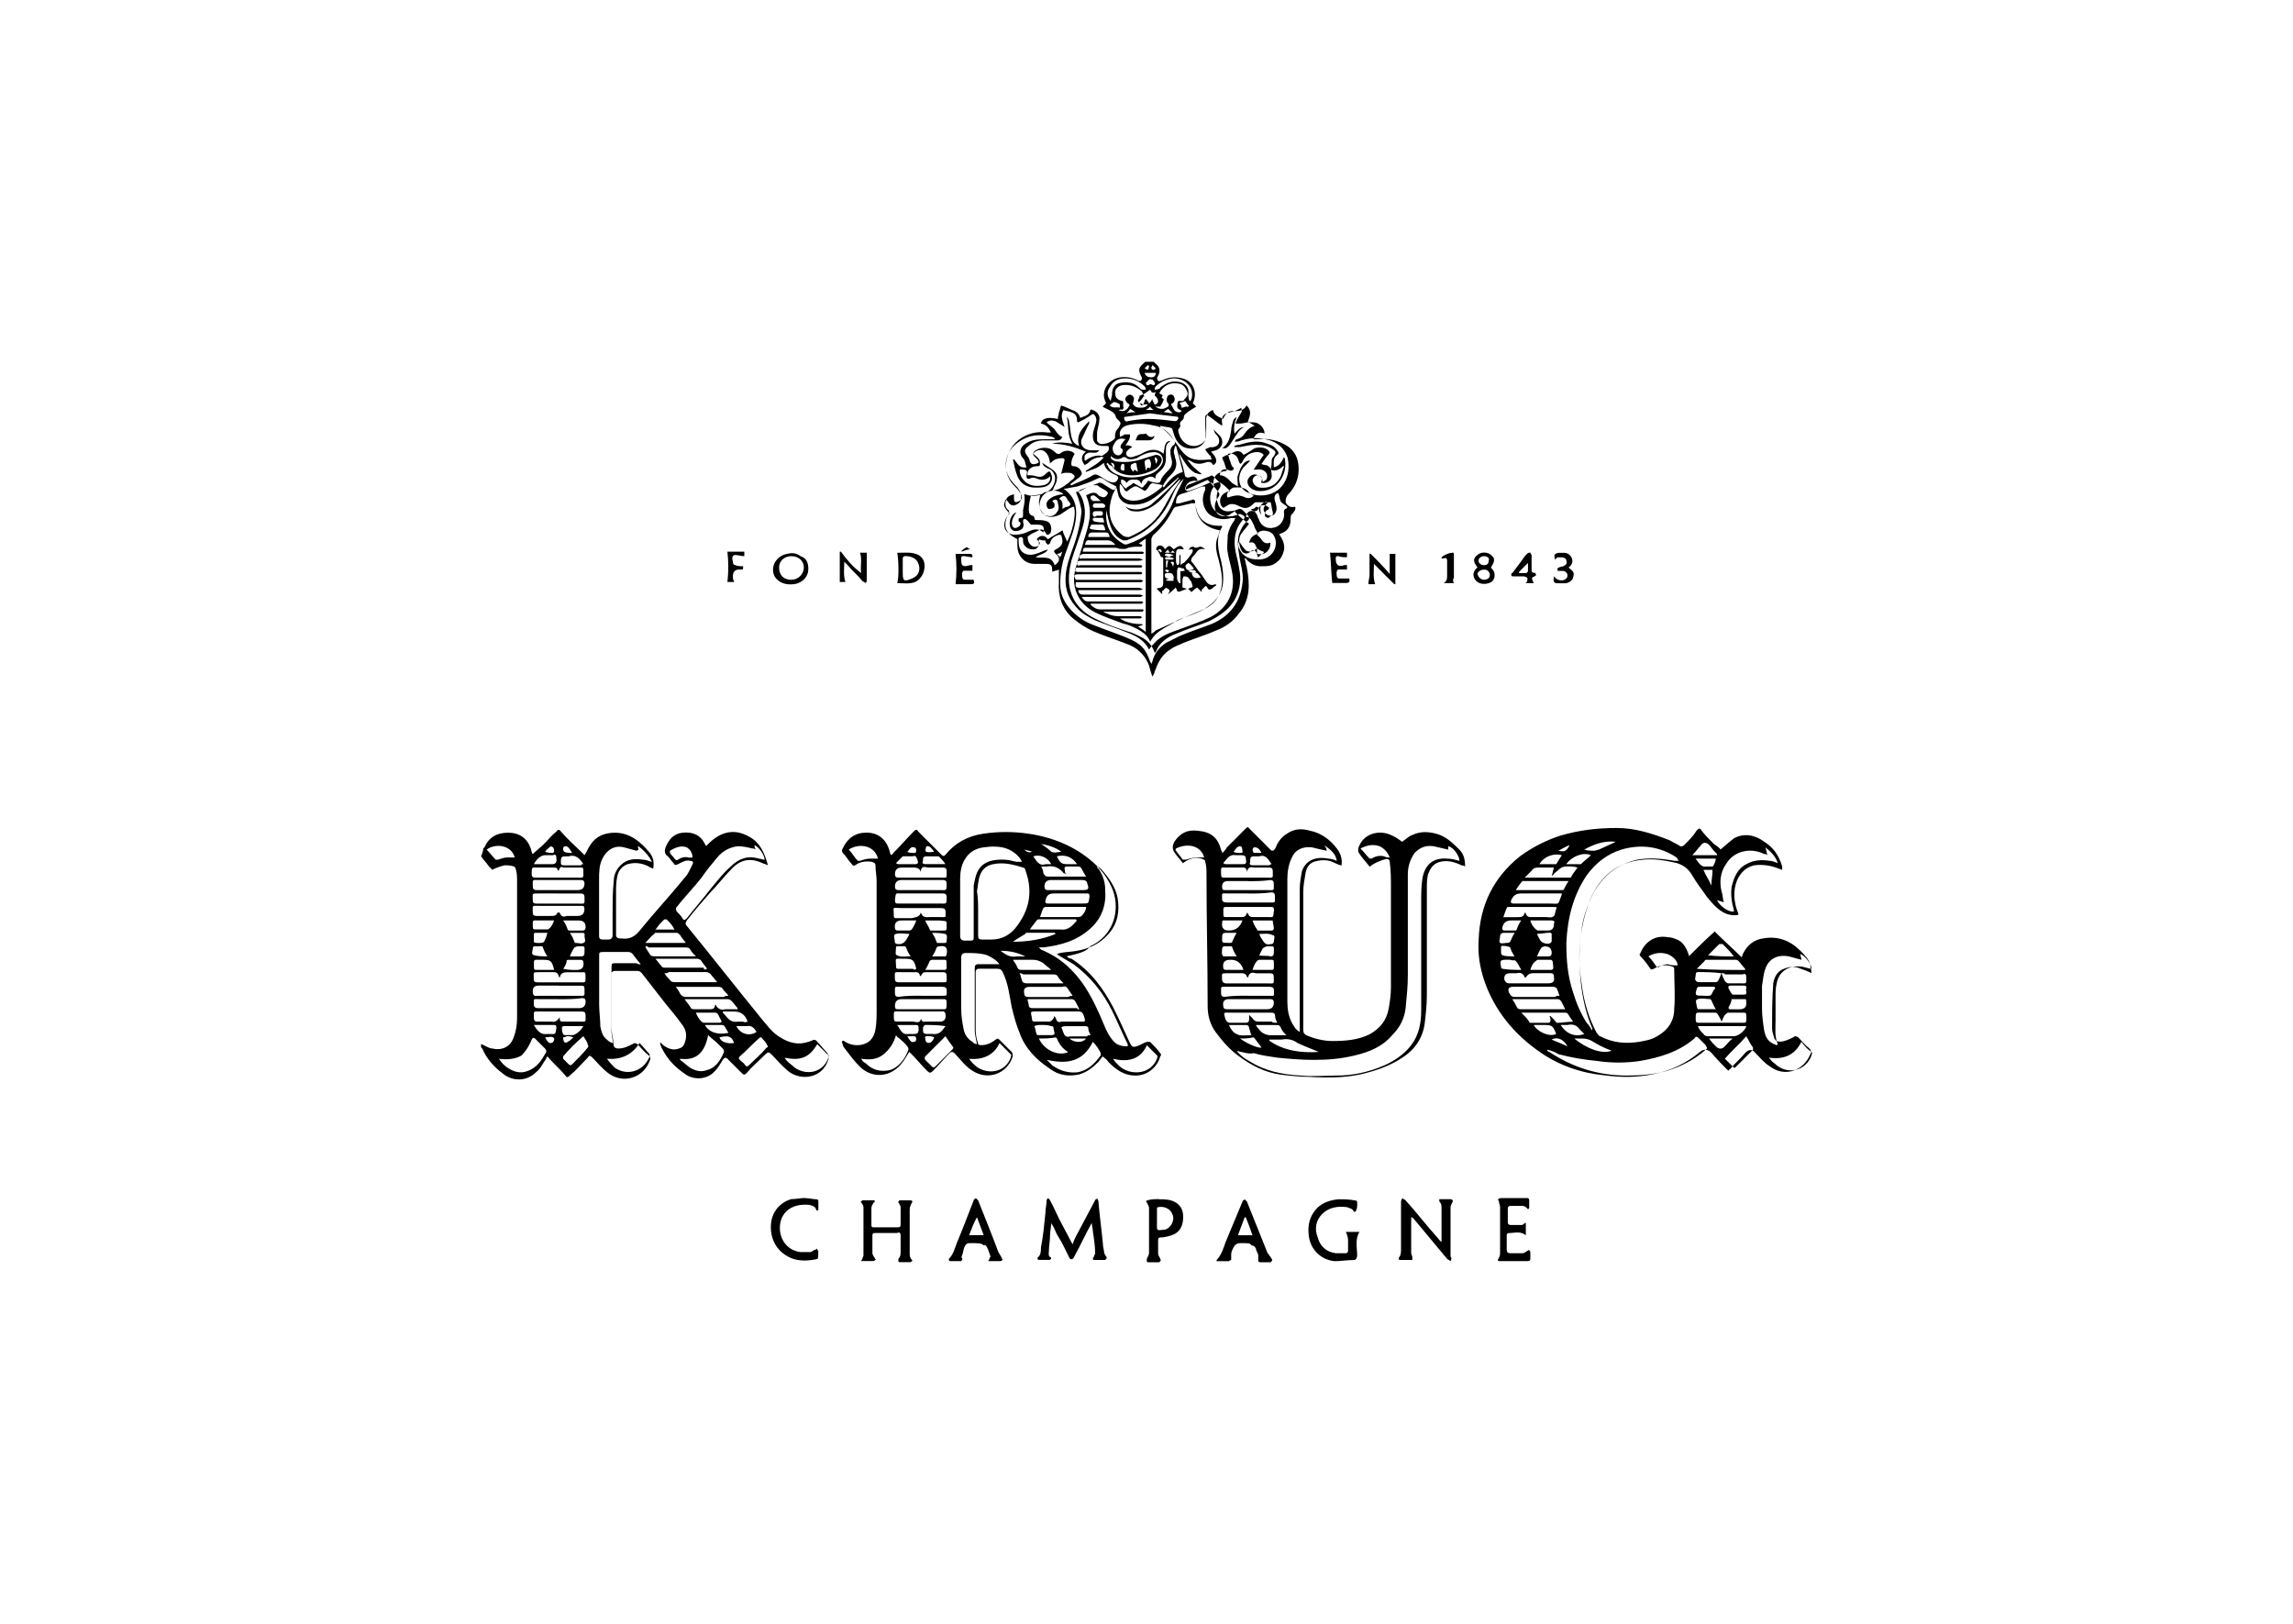 <?xml version="1.0" encoding="UTF-8"?><svg xmlns="http://www.w3.org/2000/svg" id="Layer_1" viewBox="0 0 300 212.5"><defs><style>.cls-1{fill:#000;stroke-width:0px;}</style></defs><path class="cls-1" d="M63.23,111.03l.15-.15c.59-1.32,1.62-1.91,3.09-1.91,1.91,0,2.8,1.18,3.09,2.5,0,.15.15.29.15.29.44-.44,1.03-.88,1.47-1.32.59-.59,1.03-1.18,1.62-1.62.15-.29.44-.29.59,0,.88,1.03,1.91,1.91,2.8,2.8q.15.15.29.29c.29-.44.44-.88.74-1.32.74-1.18,1.91-1.62,3.24-1.62,1.91,0,3.38,1.18,4.56,2.65.44.59.59,1.18.44,2.06-.29-.15-.44-.15-.59-.29-.88-.44-1.77-.59-2.8-.29-.74.29-1.18.88-1.32,1.62-.15.74-.15,1.32-.15,2.06v5.59q0,.44.59.44h.15c1.03.15,1.77-.29,2.35-1.03,1.91-2.35,3.97-4.56,5.89-6.92.44-.44.74-1.18,1.03-1.77.15-.29,0-.44-.29-.44-.59-.15-1.03.15-1.62.44-.29.15-.44.15-.59-.15-.29-.29-.44-.59-.74-.88-.44-.29-.44-.74-.29-1.18.44-1.03,1.03-1.77,2.21-1.91,1.32-.15,2.35.29,2.94,1.47,0,.15.15.15.15.29,1.62-1.77,3.53-2.5,5.74-1.18,1.32.74,1.91,2.06,2.35,3.68-.29-.15-.44-.15-.74-.29-1.62-.74-2.94-.44-4.12.88-.88.88-1.77,2.06-2.65,2.94-1.03,1.18-2.06,2.35-3.09,3.68-.15.29-.29.44,0,.74,3.24,3.97,6.47,8.09,9.71,12.07.74.88,1.47,1.91,2.5,2.5,1.18.74,2.35,1.03,3.68.59.15,0,.29-.15.44-.15q.44-.29.74.15c.44.44.74.88,1.18,1.32.29.29.29.59.29.88-.74,2.65-3.68,2.94-5.3,1.62-.88-.74-1.47-1.47-2.21-2.21-.29-.29-.44-.29-.74,0-.88.88-1.77,1.62-2.5,2.5-.15.15-.29.29-.59,0-.59-.59-1.32-1.32-1.91-1.91q-.29-.29-.59.15c-.29.44-.59,1.03-1.03,1.47-1.03,1.18-2.8,1.18-3.83.44-1.32-.88-2.35-1.91-3.09-3.38-.15-.15-.15-.44-.29-.74h.15q.15.15.29.29c.59.44,1.32.74,2.06.44.59-.15.74-.59.88-1.18.15-.74,0-1.32-.44-1.91-.74-1.03-1.47-1.91-2.21-2.8-1.03-1.32-2.06-2.65-3.09-3.97-.15-.15-.29-.29-.59-.29h-2.94c-.29,0-.44.15-.44.44v7.36c0,.59.15,1.18.29,1.91,0,.29.29.44.59.44.74,0,1.32-.29,1.91-.59.15-.15.29-.15.59,0,.44.44.88,1.03,1.47,1.47.29.29.29.44.15.74-.88,2.35-3.68,3.09-5.59,1.47-.74-.59-1.32-1.32-1.91-1.91-.29-.29-.44-.29-.59,0-.74.74-1.47,1.62-2.35,2.35-.29.29-.44.29-.59,0-.74-.88-1.62-1.62-2.35-2.5q-.15.15-.15.29c-.44.59-.74,1.32-1.32,1.77-1.32,1.32-3.24,1.18-4.41.15-1.18-.88-2.06-1.91-2.65-3.24l-.15-.15v-.44c.44.15,1.03.59,1.47.59,1.18.29,2.35-.15,2.8-1.47.29-.74.44-1.62.44-2.5v-17.8c0-.59,0-1.18-.15-1.62,0-.15-.15-.44-.29-.44-.44-.15-.88-.15-1.18-.15-.59.15-1.03.29-1.62.59-.15-.15-.29-.29-.44-.44-.29-.44-.74-.88-1.03-1.32.29-.74.29-.88.29-1.03ZM83.53,110.74h0c-.15.15,0,.29,0,.29q0,.29-.29.29c-.59-.15-1.03-.29-1.62-.44-1.18-.29-2.21.29-2.8,1.47-.44.88-.44,1.77-.44,2.8v7.36c0,.29.15.44.44.44h.74q.59,0,.59-.59v-2.94c0-1.32,0-2.8.15-4.12,0-.74.29-1.47.88-2.06.88-.88,1.91-.88,2.94-.74.29,0,.74.15,1.18.29-.44-.88-1.03-1.47-1.77-2.06ZM98.84,111.18c-.15-.15-.29-.15-.44-.15-.59-.15-1.18-.29-1.91-.29-1.03.15-1.91.59-2.65,1.47s-1.47,1.77-2.06,2.65c-1.03,1.32-2.21,2.5-3.24,3.83-.15.15-.15.29,0,.59.29.29.59.59.74.88s.29.29.59,0c1.03-1.32,2.06-2.5,3.09-3.83.88-1.03,1.62-2.06,2.65-2.94,1.03-1.03,2.21-1.47,3.68-1.03.29,0,.44.15.74.15,0-.74-.88-1.77-1.32-1.91,0,0,0,.29.15.59ZM83.83,126.19c-.44-.59-.74-.88-1.03-1.32-.15-.15-.29-.29-.59-.29h-3.38c-.44,0-.44.15-.44.44v6.47c0,.88.15,1.91.15,2.8.15.74.29,1.32.88,1.77.29.29.59.44.88.44-.15-.74-.29-1.32-.29-2.06v-7.95c0-.44.15-.44.44-.44h2.8c.29.15.44.15.59.15ZM65.29,138.55c.44.74,1.03,1.18,1.62,1.47.59.29,1.32.44,2.06.15,1.32-.44,1.91-1.47,2.5-2.5,0-.15,0-.29-.15-.44-.44-.44-.88-.88-1.32-1.32-.15-.15-.29-.15-.44.15-.29.74-.74,1.47-1.32,2.06-.74.44-1.77.59-2.94.44ZM88.98,138.55v.15c.44.29.88.74,1.32,1.03.74.44,1.47.59,2.21.29,1.18-.29,1.77-1.32,2.21-2.35,0-.15,0-.29-.15-.44-.29-.29-.44-.44-.74-.74s-.74-.59-1.18-1.03c-.44,2.21-1.47,3.38-3.68,3.09ZM79.41,138.55s-.15,0,0,0c.29.44.74.88,1.03,1.18,1.47,1.03,3.53.59,4.41-1.18.15-.15.15-.44.15-.59-.44-.44-.88-1.03-1.32-1.47-1.03,1.62-2.5,2.21-4.27,2.06ZM102.66,138.4c.29.59.88.88,1.32,1.32,1.47,1.03,3.68.74,4.41-1.32,0-.15.15-.29,0-.29l-1.47-1.47c-1.03,1.77-2.21,2.21-4.27,1.77ZM73.09,130.75h-2.5c-.88,0-.74-.15-.74.74q0,.44.59.44h5.3q.88,0,.88-.88c0-.29-.15-.44-.44-.44-1.03.15-2.06.15-3.09.15ZM73.09,116.48h2.5q.88,0,.88-.88c0-.29-.15-.44-.44-.44h-5.44c-1.03,0-.88-.15-.88.88,0,.29.15.44.44.44h2.94ZM73.09,116.92h-2.65c-.88,0-.74,0-.74.74,0,.44,0,.59.59.59h5.3c1.03,0,.88.15.88-.88,0-.29-.15-.44-.44-.44h-2.94ZM73.09,128.98h-2.65q-.74,0-.74.74t.59.59h5.3c1.03,0,.88.15.88-.88,0-.44-.15-.44-.44-.44h-2.94ZM73.09,113.97l-.15-.15c0-.29-.29-.29-.59-.29h-1.91c-.88,0-.88-.15-.88.88,0,.29.15.44.44.44h5.44c1.03,0,.88.15.88-1.03,0-.29-.15-.29-.29-.29h-2.35c-.15-.15-.44-.15-.59.44ZM73.23,133.1v.15c0,.44.15.44.59.44h1.91c1.03,0,.88.15.88-.88,0-.29-.15-.44-.44-.44h-5.44c-1.03,0-.88-.15-.88.88,0,.29.15.44.44.44h1.91q.59.15,1.03-.59ZM73.23,119.42c.15.59.59.59.88.44h1.47q.88,0,.88-.88c0-.44-.15-.44-.44-.44h-5.44c-1.03,0-.88-.15-.88.88,0,.29.15.44.44.44h1.91c.44,0,.74,0,.88-.44h.29ZM73.23,127.95q-.15-.15-.15-.29c-.15-.44-.44-.44-.74-.44h-1.77c-.88,0-.74,0-.74.74,0,.44,0,.59.59.59h5.3c1.03,0,.88.15.88-1.03,0-.29-.15-.29-.29-.29h-1.91c-.59,0-1.03,0-1.18.74ZM95.31,130.31c-.29-.44-.59-.59-.74-.88s-.44-.29-.74-.29h-5.44c.29.29.44.59.59.88.15.29.44.44.74.44h5c.15-.15.29-.15.59-.15ZM86.92,127.36c.29.44.44.59.74.88.15.29.44.29.74.29h5.44c-.29-.29-.44-.59-.74-.88-.15-.29-.44-.44-.74-.44h-4.86c-.15.15-.29.15-.59.15ZM89.57,130.75c.29.44.59.74.74,1.03s.29.29.59.29h2.06q.59,0,.59-.59.15,0,.15.15c.29.44.74.59,1.18.44h1.62v-.15c-.29-.29-.44-.59-.74-.88-.15-.15-.29-.29-.59-.29h-5.15s-.15,0-.44,0ZM92.51,126.78c-.29-.44-.59-.74-.74-1.03-.15-.15-.29-.29-.59-.29h-5.44c.29.29.44.59.74.88.15.29.29.29.59.29h5c0,.29.15.29.44.15ZM84.42,123.83s0,.15,0,0c.15.44.44.74.59,1.03.15.29.44.29.74.29h5.3c-.29-.29-.59-.59-.74-.88s-.44-.29-.74-.29h-4.71c-.15-.15-.29-.15-.44-.15ZM100.46,136.93c0-.15-.15-.15-.15-.29-.15-.29-.44-.59-.59-.74-.15-.29-.29-.15-.44,0-.88.74-1.62,1.62-2.5,2.35-.15.15-.15.29,0,.44.29.29.59.44.74.74.15.15.29.15.44,0,.74-.74,1.62-1.47,2.35-2.35q.15,0,.15-.15ZM76.32,135.6h0c-1.03.88-1.91,1.77-2.65,2.65v.29c.29.29.59.59.74.74s.29.15.44,0c.74-.74,1.47-1.47,2.06-2.21,0,0,.15-.29,0-.29,0-.29-.29-.74-.59-1.18ZM84.42,123.39h5.3c-.29-.44-.59-.74-.74-1.03-.15-.15-.29-.29-.44-.29h-2.65c-.15,0-.29,0-.29.15-.44.29-.74.74-1.18,1.18ZM63.67,111.18c.44.44.74.88,1.18,1.32h.29c.44-.15.88-.29,1.18-.29h1.03c-.44-1.62-2.5-1.91-3.68-1.03ZM90.6,112.21c0-.59-.29-1.03-.74-1.32-.74-.29-1.47,0-2.21.44v.29c.15.29.44.44.59.74.15.15.29.29.44.15.44-.29.88-.44,1.47-.29h.44ZM91.04,132.51h0c.15.44.44.88.74,1.18.15.15.29.15.44.15h1.91q.15,0,.29-.15l-.44-.88c-.15-.29-.29-.29-.44-.29h-1.62c-.29,0-.59,0-.88,0ZM72.5,126.92c-.29-1.18-.44-1.32-1.47-1.32h-.29c-1.03,0-.88-.15-.88,1.03,0,.29.15.29.29.29h1.32c.29,0,.59,0,1.03,0ZM73.68,120.45c.29.44.44.74.59,1.18,0,.15.29.15.44.15h1.47c.29,0,.44-.15.44-.44q0-.88-.88-.88h-2.06ZM73.68,126.78q.15,0,0,0c.59.15,1.18.15,1.77.15q1.03,0,.88-1.03c0-.15-.15-.29-.29-.29h-1.62c-.15,0-.29,0-.29.15,0,.29-.15.59-.44,1.03ZM72.5,120.45h-1.91c-1.03,0-.88-.15-.88.88h0c0,.29.15.29.29.29h1.62c.15,0,.29-.15.29-.15.29-.29.44-.59.59-1.03ZM97.81,133.69c-.29-.88-.88-1.32-1.77-1.32h-1.47v.15c.59.59.88,1.32,1.91,1.18h.74c.29.15.44,0,.59,0ZM69.85,134.13c.44.74.88,1.32,1.77,1.18h.29c.74,0,.74.15.88-.74,0-.29,0-.44-.29-.44h-2.65ZM76.32,113.09c-.44-.74-1.03-1.32-1.91-1.03h-.29c-.59,0-.74,0-.74.74,0,.29,0,.44.44.44h2.21c0-.15.15-.15.29-.15ZM69.85,113.09h2.35q.74,0,.59-.74v-.15c0-.29-.15-.44-.44-.29h-1.03c-.59,0-1.18.59-1.47,1.18ZM76.32,134.28s-.15-.15,0,0h-2.65l-.15.15c0,.29,0,.59.15.88,0,.15.29.15.44.15h.88c.44-.15,1.03-.59,1.32-1.18ZM95.31,135.16c-.15-.29-.29-.44-.44-.74s-.29-.29-.59-.29h-2.06c.59,1.03,1.77,1.32,3.09,1.03ZM98.98,135.02c-.29-.44-.59-.88-1.32-.74h-1.32c.59,1.18,1.91,1.32,2.65.74ZM74.56,125.16h1.47c.29,0,.44-.15.44-.44,0-1.03.15-.88-.88-.88-.15,0-.44.15-.44.15-.29.44-.44.74-.59,1.18ZM71.62,125.16c-.29-.44-.44-.74-.59-1.18,0-.15-.15-.15-.29-.15h-.74c-.29,0-.29.15-.29.29,0,.29-.29.74.15.88.59.15,1.18.15,1.77.15ZM74.56,122.07c.29.44.44.74.59,1.18,0,.15.15.15.29.15.29,0,.59.15.88,0,.44-.15.15-.59.15-.88,0-.15.15-.44-.29-.44h-1.62ZM71.62,122.07h-1.62s-.15,0-.15.15v1.03c0,.15.44.15.59.15.29,0,.59,0,.74-.15.15-.29.29-.59.44-1.18ZM88.24,121.63h0c-.29-.59-.59-.88-1.03-1.32h-.29c-.15.15-.44.44-.59.59-.15.15-.29.44-.59.74h2.5ZM94.13,135.75c.15.59,1.03.88,1.91.74-.29-.88-.74-1.03-1.91-.74ZM75,135.75q-.15,0,0,0c-.29-.15-.59-.15-.88-.15-.15.15-.44.15-.44.15,0,.15,0,.44.15.59,0,.15.29.15.44,0,.29-.15.44-.29.74-.59ZM74.85,111.62q0-.15,0,0c-.29-.44-.44-.88-.88-.88-.29,0-.29.29-.29.44s.15.29.15.29c.29.15.74.15,1.03.15ZM71.32,135.75h0c.15.29.29.59.59.74.15,0,.44,0,.44-.15.15-.15.29-.44,0-.59s-.59,0-1.03,0ZM71.32,111.47h0c.44.15.74.15,1.03.15l.15-.15c0-.15,0-.44-.15-.59s-.44-.15-.44,0c-.15.15-.44.29-.59.59Z"/><path class="cls-1" d="M150.92,47.32l.29.29c.59.44.59,1.03.29,1.62-.15.15-.15.29,0,.59.15.15.29,0,.44,0,.88-.44,1.77-.59,2.8-.29,1.18.29,2.06,1.62,1.32,3.24.15.15.29.29.44.44-.44.29-1.03.59-1.47,1.03-.15.15-.15.29-.15.44s-.15.15-.15.29c-.29.15-.44.44-.29.74q0,.15-.15.29c0,.15-.15.15-.15.29.15,1.18,1.03,2.21,2.35,2.06.74-.15,1.32-.59,1.32-1.47v-2.21c.15-.59.29-.74.88-1.03.15.74.74.88,1.32,1.18.29-.59.59-1.03,1.32-1.03h.44c.44,0,1.03-.15,1.32-.74.74.74.44,1.32.15,2.21h.74c.74,0,1.47.74,1.47,1.47-.74-.29-1.18,0-1.47.74h.59c1.32-.15,2.65.15,3.83.88,1.32.88,1.62,2.21,1.47,3.68-.15,1.03-.59,1.91-1.32,2.65-.29.29-.44.88-.29,1.18.29.44.74.59,1.18.44.15.44-.15.59-.29.88-.29.15-.29.44-.29.74,0,1.03-.44,1.62-1.32,1.91,0,0-.15,0-.15.15.44.59.74,1.32.59,2.06-.15.59-.44,1.18-.88,1.47-.59.59-1.32.59-2.21.59-.74,0-1.47-.44-1.91-1.03h-.15c.15.44.15.74.29,1.18.44,2.21.44,4.27-1.03,6.03-.74,1.03-1.77,1.77-2.94,2.21-1.32.59-2.8,1.03-4.27,1.62-.59.29-1.18.44-1.77.88-1.18.74-1.62,1.77-2.06,2.94,0,.15-.15.44-.29.59-.15-.44-.29-.88-.44-1.47-.59-1.47-1.62-2.35-2.94-2.8-1.47-.59-2.94-1.03-4.27-1.62-1.03-.44-1.91-1.03-2.8-1.77-1.32-1.18-1.91-2.8-1.77-4.71v-1.62c-.29.15-.59.15-.88.29v-.15c0-.74-.15-.88-.88-.88h-1.32c-1.03,0-1.77-.44-2.21-1.47-.15-.44-.15-.88-.15-1.47v-.29c-.44-.29-.88-.44-1.18-.88-.59-.59-.44-1.62,0-2.35.15-.29.15-.44,0-.59-.44-.29-.44-.88-.29-1.32.15-.44.44-.59,1.03-.74v.44c0,.29,0,.59.29.59.15,0,.44-.15.59-.29.29-.29.15-.74-.15-1.03-.15-.29-.44-.59-.74-.88-1.91-1.91-1.03-5.3,1.47-6.47.88-.44,1.91-.59,2.94-.44h.44c-.29-.59-.59-1.03-1.32-1.18.15-.74,1.03-.88,2.21-.59,0-.29.15-.59.15-.88.15-.29.15-.59.29-.88.59.15,1.03.44,1.47.59s.88.44,1.03,1.03c.59-.29,1.18-.29,1.32-1.03,0,0,.15-.15.29,0,.59.15,1.03.74.88,1.32,0,.59-.29,1.18-.29,1.77v.88c0,.15.29.44.44.44.59.15,1.62-.29,1.91-.74v-.29c0-.44.15-.74.44-1.03.15-.29.44-.59.15-.88-.15-.15-.29-.29-.44-.44-.15-.88-1.03-1.03-1.77-1.47.15-.15.29-.29.44-.44,0-.15-.15-.29-.15-.44-.44-1.03.29-2.65,1.91-2.94.88-.15,1.77,0,2.5.44h.29c.15-.15.15-.29.15-.44-.59-1.03-.44-1.32.44-2.06h0c.44,0,.74,0,1.03,0ZM156.37,65.86h-.44c-.59.15-1.32.29-1.91.44-.29,0-.44.15-.59.44-.59,1.18-1.47,2.35-2.5,3.24-.15.15-.29.44-.29.59v12.36c.29-.15.44-.29.59-.44,1.03-.44,1.91-.88,2.94-1.32,1.18-.59,2.5-1.03,3.68-1.62,1.03-.59,1.62-1.32,1.91-2.5.29-1.18,0-2.5-.29-3.68-.29-1.03-.59-2.06-.15-3.09.15-.29.15-.59.29-.88-1.77-.29-3.09-1.32-3.24-3.53ZM162.69,59.53c.59-.29,1.03-.59,1.47-.88.59-.15,1.32-.15,1.77.29.15.15.29.29,0,.59-.29.29-.59.74-.88,1.18.29.15.44.15.59.15.59.15.74.74.74,1.47,0,.44-.44.88-1.03.88-.29,0-.44,0-.29-.29.15-.44,0-.59-.44-.74-.29,0-.59.15-.74.59,0,.44.29.88.88,1.03,1.32.15,2.21-.29,2.8-1.47.15-.44.29-.88.44-1.32h-.15c-.44.44-1.03.74-1.62.44.15-.44.15-.88.15-1.18s.15-.44.29-.59c.29-.44.29-.59-.15-.88-.59-.44-1.32-.59-2.21-.59-.74,0-1.32.15-2.06.29h-.74v-.15c.44-.15.74-.15,1.18-.29,1.03-.29,2.06-.44,3.09,0,.59.15,1.03.44,1.32.88.15.15.29.44,0,.59-.59.44-.44,1.03-.44,1.62.74-.15,1.03-.74,1.32-1.32.15.15.15.29.15.44.29,1.77-1.03,4.27-3.68,3.97-.59-.15-1.03-.44-1.18-.88-.15-.44,0-.74.29-1.03s.74-.29,1.03-.15c.44.15.59.44.59.74v.15c.29-.15.59-.29.59-.59.15-.59-.44-1.18-1.32-1.03h-.44c.44-.59.88-1.32,1.32-1.91-.29-.44-1.03-.44-1.47-.29-.59.15-1.03.59-1.32,1.18,0,.15-.15.15-.29.29,0-.15-.15-.15-.15-.29s-.15-.29-.15-.44c-.29-.59-.88-.74-1.32-.59.15.29.15.59.29.88s.15.74.44.88c0,0,.15.15,0,.29,0,0-.15.15-.29.15s-.44-.15-.59-.15c-.44-.15-.88.15-.88.74.44,0,.88.29,1.18.59.15.15.29.29.44.44.29.15.44.29.74.44,0-.59-.15-1.03,0-1.47s.29-.88.59-1.32c.44-.59.74-.59,1.03-.59-.29.29-.59.59-.88.88-.88,1.03-.74,2.65.44,3.24.59.29,1.18.44,1.77.44,2.94,0,4.12-2.65,3.53-5-.44-1.32-1.47-2.06-2.8-2.35-1.18-.29-2.5-.15-3.68.29h-.44c.15-.15.15-.29.29-.29.44-.15.74-.29,1.03-.74s.74-.88,1.32-1.03c-.29-.15-.59-.44-.88-.44s-.74.15-1.03.15h-.59c0-.15.15-.29.15-.44.15-.29.44-.74.59-1.03.15-.15,0-.44,0-.59q-.74.44-1.47.59c-.88.15-1.18.59-1.03,1.47v.29c-.74-.44-1.32-1.03-2.06-1.47,0,0-.15.15-.15.29v1.03c0,.59.15,1.32,0,1.91-.29,1.18-1.77,1.47-2.8,1.03-.88-.44-1.18-1.18-1.47-2.21,0-.15-.15-.29-.15-.29-.44-.15-1.03-.15-1.47-.29v.15c1.18.74,1.91,1.91,2.65,2.94.44.59,1.03,1.18,1.91,1.32.74.15,1.47,0,2.21,0-.15-.15-.15-.29-.15-.44-.15-.15-.29-.15-.29-.29-.15-.15-.29-.29-.44-.59.15-.15.44-.15.59-.29h.44c.74-.15.88-.59.74-1.18-.15-.29-.29-.44-.44-.59-.15-.15-.15-.44-.29-.59.29.29.59.59.88.88.59.74.29,1.62-.59,1.91-.15,0-.44.15-.59.15.88.88.88,1.47.29,1.77-.29-.59-.74-.44-1.18-.29-.44.15-.88.15-1.32,0-.29-.15-.44-.29-.88-.44.59.88,1.18,1.32,1.91,1.91h-.29c-.15,0-.44-.15-.59-.15-1.03-.59-1.47-1.62-2.06-2.5v.15c.29.88.59,1.91.74,2.8l.29.15c.29,0,.59-.15.74-.15.29,0,.59.29.59.59-.88-.15-1.62.29-1.62,1.18,1.03-.44,1.91-.88,2.94-1.32.44.44.88.88,1.32,1.47q.44.44,0,.88c0,.15-.15.15-.15.29-.29.59-.29,1.18,0,1.62s.88.59,1.32.44c.15,0,.44-.15.59-.29.29-.15.44-.29.59-.44,0,0,0,.15-.15.15.59.59,1.18,1.18,1.91,1.62-.29.44-.74.88-1.03,1.32-.44.59-.29,1.77.15,2.35.29.29.74.29,1.03,0s.59-.29.74,0c.15.15.15.44.29.74.29-.29.44-.44.74-.59v-.15c-.44-.15-.88-.29-1.03-.74s-.44-.59-.88-.44c.15-.74.59-1.03,1.18-1.18-.29-.44-.44-.74-.59-1.18-.29-.59-.44-1.03-1.03-1.03.15-.59.44-.88,1.03-.74.29,0,.44,0,.59-.29.15-.44.59-.59,1.03-.44.15,0,.29.29.44.29-.15.15-.15.29-.29.29-.29.15-.29.44-.29.74,0,.15.29.29.44.29.15-.15.44-.29.59-.44v-.29c-.15-.44-.15-.88-.29-1.32h-1.91q-.15,0-.29.15c-.74.74-1.18.74-2.06.29-.29-.15-.74-.29-1.18-.15-.29.15-.44.29-.74.44-.29-.15-.44-.59-.44-.88,0-.74.59-1.18,1.32-1.32-.44-.44-.74-.74-1.18-1.03-.15-.15-.44-.15-.74,0-.15,0-.15.15-.29.15,0-1.18.59-1.62,1.77-1.77-.15-.44-.29-1.03-.44-1.32-.15-.29-.29-.44.15-.59.15-.15.29-.15.59-.15,1.18-.88,1.62-.44,1.91,0ZM150.48,83.96c-.29-.74-.88-1.18-1.62-1.62-.59-.29-1.18-.59-1.91-.74-1.18-.44-2.5-.88-3.68-1.47-2.06-1.03-3.09-3.09-2.65-5.3.29-1.32.88-2.8,1.18-4.12.29-.88.59-1.77.74-2.8s0-2.06-.44-3.09c.59-.29,1.18-.59,1.62,0,0,0,.15.15.29.15q.59.29.88-.29c.15-.15,0-.29-.15-.44-.44-.29-.88-.44-1.18-.74h-.59c-.59.15-1.03.44-1.62.74-.15,0-.29.15-.59.15.44,1.03.74,2.06.74,2.65-.15,1.32-.44,2.65-.88,3.97-.44,1.32-1.03,2.65-1.18,4.12-.15,1.62.15,2.94,1.32,4.27.74.88,1.62,1.32,2.5,1.77,1.47.59,2.8,1.03,4.27,1.62,1.18.44,2.21,1.03,2.8,2.21h0c.29-.44.74-.88,1.03-1.18,1.03-.88,2.21-1.18,3.38-1.62s2.5-.88,3.68-1.47c2.21-1.18,3.24-3.24,2.8-5.74-.15-.88-.44-1.77-.59-2.65-.15-.74,0-1.62,0-2.35.15-.74.44-1.32.88-1.91q0-.15.15-.29h-.59c-1.03.29-1.91.15-2.8-.44-.88-.74-1.18-2.06-.59-3.24v-.44h-.44c-.74.29-1.47.59-2.35.88-.74.15-1.03.44-1.03,1.32h.44c.59-.15,1.03-.29,1.62-.44.29-.15.44,0,.44.29,0,.44.15.88.29,1.32.44,1.18,1.47,1.77,2.8,1.77h.44v.15c-.74,1.18-.59,2.5-.29,3.83.29,1.03.44,1.91.44,2.94,0,1.62-.74,2.8-2.06,3.68-1.18.88-2.65,1.18-3.97,1.77-1.18.88-2.65,1.18-3.53,2.8ZM141.65,72.19h7.8c.15,0,.15.15.29.15-.15,0-.15.15-.29.15h-7.65c-.29,0-.59.15-.59.44s.29.15.44.15h7.36c.15,0,.44.15.59.15-.15,0-.29.15-.59.15h-7.65c-.29,0-.59.15-.44.44,0,.29.29.15.44.15h7.95l.15.15-.15.15h-8.24c-.29,0-.44,0-.44.29s.29.29.44.29h8.24l.15.15-.15.15h-8.24c-.44,0-.59.15-.44.44,0,.29.29.29.44.29h8.24c.15,0,.15.15.29.15-.15,0-.15.15-.29.15h-8.53c-.15.59,0,.74.44.74h7.8c.15,0,.29.15.59.15-.15,0-.29.15-.44.15h-8.09c0,.44.29.59.59.59h7.5c.15,0,.29.15.44.15-.15,0-.29.15-.44.15h-7.65c.29.44.44.59.88.59h6.92c.15,0,.29.15.29.15-.15,0-.15.15-.29.15h-6.62v.15c.29.29.74.59,1.18.59h5.59c.15,0,.15.15.15.15l-.15.15h-5.15c.59.29,1.18.59,1.91.59h2.94c.15,0,.15.15.29.15-.15,0-.15.15-.29.15h-2.65c.88.59,1.91.74,2.94.74v.15c-.15,0-.44.15-.59.15.44.29.74.44,1.03.74v-12.21c-.29.15-.59.44-.88.59q.15.15.29.15c.15,0,.15.15.15.15l-.15.15h-.29c-.59,0-1.18,0-1.77.29h-.59c-.29,0-.44-.15-.74-.15h-3.97c-.15,0-.29.15-.29.59ZM139.15,63.95q0,.15,0,0c1.47,1.03,1.77,2.35,1.62,3.83s-.74,2.8-1.18,4.12c-.59,1.47-.88,2.94-.88,4.56,0,1.18.44,2.21,1.18,3.09.88,1.03,1.91,1.77,3.09,2.21,1.47.59,2.8,1.03,4.27,1.62,1.03.44,2.06.88,2.65,1.91.29.44.44,1.03.74,1.62,0-.15.15-.29.15-.44.29-1.03.88-1.77,1.77-2.35l1.77-.88c1.32-.59,2.8-1.03,4.27-1.62,2.35-1.03,3.68-2.8,3.97-5.44.15-1.18-.29-2.35-.44-3.53-.15-.88-.29-1.91,0-2.8.29-.74.59-1.32,1.18-1.77.15-.15.15-.29,0-.59-.29-.29-.59-.59-.74-.74s-.29-.15-.44-.15c-.44.15-.74.29-1.18.29-.74.15-1.47-.29-1.62-1.03-.29-.74-.15-1.47.29-2.06q.15-.29,0-.59c-.29-.29-.59-.59-.88-.88-.15-.15-.29-.15-.44,0-.88.29-1.77.74-2.65,1.03-.44.15-.59.44-.44.88h.29c.88-.29,1.77-.59,2.65-1.03.29-.15.44,0,.59.15s.15.29,0,.44c-.59.74-.59,2.35.29,3.09s1.91.88,2.94.44c.29-.15.44,0,.74.15.29.29,0,.44-.15.59-.74.88-1.03,1.77-1.03,2.94s.44,2.21.59,3.38c.29,1.32.15,2.65-.44,3.83-.74,1.47-2.06,2.35-3.53,3.09-1.47.59-2.94,1.03-4.27,1.62-1.18.44-2.21,1.18-2.65,2.35l-.15.15c-.29-.88-.88-1.62-1.77-2.06-.59-.29-1.18-.59-1.77-.74-1.32-.44-2.65-.88-3.83-1.47-1.32-.59-2.35-1.32-3.09-2.5-1.03-1.77-.88-3.53-.44-5.3.44-1.47,1.03-2.94,1.47-4.41s.44-3.09-.44-4.41c-.15-.15-.15-.29.15-.44.74-.29,1.62-.59,2.35-.88.15-.15.29,0,.44,0,.44.29.74.44,1.18.74.44.29.59.15.74-.29-.59-.29-1.18-.59-1.77-1.03-.29-.15-.44-.15-.74,0-.88.44-1.77.74-2.65,1.03-1.03.15-1.32.29-1.77.29ZM145.04,58.36h-.74c-.88,0-1.32-.44-1.32-1.32,0-.44.15-.88.29-1.32s.29-.88,0-1.32c-.15-.15-.15-.29-.44-.15-.59.44-1.18.74-1.77,1.03l-.15-.15v-.15c0-.59-.29-.88-.74-1.03-.29-.15-.74-.15-1.03-.29-.44.74-.15,1.32.15,2.21-.44-.29-.74-.44-1.18-.74-.44-.15-.88-.15-1.18.15.29.29.74.59,1.03.88.29.44.59.88,1.03,1.03-.15.29-.29.44-.59.44h-1.77c-.74,0-1.47.15-2.06.74-.59.44-.59.74-.15,1.32.15.15.29.44.29.59q.15.59.74.44c.44-.15.59-.15.29-.59-.15-.15-.29-.29-.44-.44q-.29-.29,0-.59c.59-.59,1.91-.74,2.65,0,.29.29.59.44.88.15.59-.44,1.47-.29,1.77.15-.29.44-.44.88-.44,1.32q0,.29.29.29c.44,0,.88.29,1.03.74.15.29,0,.44-.29.74-.44.29-.74.59-1.18.88l.15.15c.88-.44,1.91-.74,2.8-1.32.29-.15.44-.15.74,0,.59.29,1.03.74,1.62.88.44.15.74,0,.88-.29.15-.15.15-.44-.15-.59-.74-.29-1.47-.74-1.62-1.62-.44.29-.74.59-1.18.74s-.74.29-1.18.44v-.15c.88-.59,1.77-1.03,2.35-1.77-.29,0-.44-.15-.44,0-.59,0-1.18.29-1.62.74-.15.15-.29.15-.44.29-.44-.59-.59-1.18.15-1.77-1.47-.59-2.8-1.03-4.41-1.03.88-.29,1.77-.15,2.65,0-.74-1.18-.44-2.35-.74-3.53.15.15.29.44.29.59.15.59.15,1.18.29,1.91.15.59.29,1.03,1.03,1.32-.44-1.47.44-2.35,1.32-3.24v.29c-.15.29-.29.59-.44.88-.15.44-.44.88-.59,1.32-.15.74.44,1.32,1.32,1.32h1.03c-.29.44-.74.29-1.18.29-.29,0-.59.15-.74.44v.59h.15c.59-.44,1.32-.74,2.06-.59q.15,0,.29-.15c.44-.29.88-.59.59-1.18ZM135.18,59.39c.74.59.88.74.88,1.18s0,.44-.44.44c-.74,0-1.32.59-1.18,1.18.44,0,.74,0,1.18.15.59.15.88,0,1.32-.44.29-.29.44-.29.59.15.29.59,0,1.18-.44,1.47-.44.29-1.03.29-1.62.29-1.03,0-1.91-.44-2.35-1.47-.29-.74-.44-1.47-.59-2.21h.15c.44.44.59,1.18,1.62,1.03-.15-.44-.15-.88-.44-1.18-.59-.59-.44-1.47.29-1.91.88-.59,1.77-.59,2.8-.59h1.03v-.15c-.15,0-.15-.15-.29-.15-1.77-.44-3.24-.29-4.71.88-1.32,1.03-1.77,2.8-1.03,4.27.29.59.74,1.03,1.18,1.47.29.44.59.88.44,1.47,0,.44-.44.74-.88.88-.44,0-.59-.15-.88-.59l-.15-.15h-.15c0,.29-.15.44-.15.74.15.44.44.74.74,1.03-.15.15-.29.29-.44.59-.44.74-.44,2.06,1.03,2.21.74,0,1.32-.15,1.91-.44s1.32-.44,1.91.15h0c.15-.74,0-1.03-.74-1.03h-.88c-.29-.29-.44-.59-.74-.74,0,0-.29,0-.29.15v.29c.15.44,0,.88-.44,1.03-.74.29-1.32,0-1.32-.88,0-.74.44-1.32.88-1.47-.29.44-.59.88-.59,1.47,0,.29.15.59.44.59.15,0,.44-.15.59-.29.15-.29.15-.44-.15-.59v-.29c0-.15.15-.15.29-.15.29,0,.29-.15.29-.44v-.59c.15-.74.29-1.32.15-2.06h.15c.74.29,1.62.29,2.35-.15.15-.15.29-.15.44-.15.74-.29,1.32-1.47,1.03-2.21-.15-.44-.44-.74-.88-.88-.29-.15-.59-.29-.74-.74.44.29.88.59,1.32.88s.74.74.59,1.32c0,.44-.29.74-.44,1.18,0,.15-.15.15-.15.29.88-.15,1.32-.44,1.91-.88.29-.15.44-.44.74-.59.29-.29.44-.44,0-.74-.15-.15-.44-.15-.74-.15s-.44,0-.74.15c.15-.59.29-1.18.44-1.77q0-.29-.29-.29c-.59,0-1.03.15-1.32.44-.15.15-.29.15-.29.29-.15-1.91-1.47-2.21-2.21-1.32ZM146.07,63.8c-.59.88-.74,1.62-.88,2.5-.15,1.62.44,2.8,1.77,3.83.29.15.59.15.74.15,1.77-.74,3.24-1.77,4.27-3.38.59-.88,1.03-1.91,1.62-2.8.29-.44.59-.88.88-1.32h-.15c-.29.29-.74.74-1.03,1.03-.74.88-1.47,1.77-2.35,2.35-.88.59-1.77.88-2.65.74-.44,0-.74-.29-1.03-.59.15,0,.29.15.29.15.44.15,1.03.29,1.62.15.59-.15,1.18-.29,1.62-.74,1.18-1.03,2.35-2.06,3.38-3.24v-.15s-.15,0-.15.15c-.74.59-1.32,1.18-2.06,1.77-1.18,1.03-2.35,1.77-3.97,1.62-.74,0-1.32-.44-1.62-1.03-.15-.44-.15-.74-.29-1.18ZM148.13,58.5q-.15,0,0,0c-.29.15-.44.29-.59.44-.15.15-.29.29-.15.59,0,.15.29.29.44.29h.29c.44-.15,1.03-.29,1.47-.59.88-.44,1.77-.59,2.65.15h0c0-.29.15-.74.15-1.03.15-.44.44-.74.74-.59-.59.29-.59.74-.59,1.18v1.03c0,.74-.29,1.32-.88,1.77-.29.29-.59.44-.44.88-.44-.29-.74-.29-1.03-.15-.44.15-.74.29-.88.88-.15-.59-.59-.59-.88-.59-.44,0-.74,0-1.03.44-.15-.15-.15-.29-.29-.29-.15-.15-.29-.15-.44-.15v.44c.15.29.29.44.59.74.29-.29.74-.44,1.03-.74.29.15.74.44,1.03.59.15,0,.29,0,.29-.15.29-.29.44-.44.59-.74.44.15.88.29,1.32.29,0,0,.15,0,.29-.15.15-.59.59-1.03,1.03-1.47.44-.44.59-.88.44-1.47-.15-.44-.15-.88-.15-1.18,0-.15.15-.44.29-.59.29-.15.44-.44.15-.74-.59-1.03-1.47-1.77-2.65-1.91-1.18-.29-2.35-.29-3.53,0-.44.15-.74.44-.88.88v.59c.15,0,.29-.15.44-.15l.15-.15h.74c0,.29,0,.44-.15.74s-.29.44-.44.74c.29-.15.59,0,.88.15ZM134.89,64.83c-.15.59-.29,1.18-.29,1.77,0,.29,0,.74.44.88.15,0,.29.15.29.29,0,.29.15.29.44.29.44,0,.74,0,1.18.15s.59.59.59,1.03-.15.74-.59.74c-.44-.74-.59-.88-1.32-.44-.29.15-.74.29-1.03.59-.15,0-.15.15-.15.15,0,.44.15.88.59,1.18.29.15.74.15.88-.15.29-.29,0-.44-.29-.74.44-.59,1.03-.59,1.47,0,.59-.44,1.32-.74,1.91-1.18.15.59.44,1.03.59,1.47.59-.88,1.32-3.68.88-4.56-.15,0-.29.15-.44.15-.44.29-.88.59-1.32.88-.59.29-1.32.44-1.91.15-.59-.44-.88-1.03-.88-1.77,0-.29.15-.59.15-1.03-.59.15-.88.15-1.18.15ZM135.92,70.57v.74c-.15.44-.44.59-.74.59-.44,0-.88-.15-1.18-.59-.15-.15-.15-.44-.15-.74,0-.15-.15-.29-.29-.29s-.29.15-.29.15c0,.44,0,1.03.15,1.32.29.74,1.18,1.03,2.06.74.59-.15,1.03-.44,1.62-.59-.29.59-1.03.59-1.62,1.03,1.03.15,2.06-.29,2.5,1.03.74-.44.74-1.03.15-1.47-.29-.29-.29-.44,0-.59.88-.44,1.03-.88.74-1.77,0-.15-.29-.15-.29-.15-.59.15-1.03.44-1.18,1.03,0,.15-.15.15-.29.29q-.15-.15-.29-.29c0-.15,0-.29-.15-.29-.29,0-.44,0-.74-.15ZM163.72,66.6v.15c.59.15.74.59.88,1.03.15.15.15.44.29.59.44.74,1.32.88,2.06.59.74-.29,1.18-1.18,1.03-1.91,0-.15,0-.29.15-.44.15,0,.29-.15.29-.29-.29-.29-.74-.44-.88-.74s-.15-.74-.29-1.03h-.15c-.29.15-.44.44-.29,1.03.15.44.29.88.15,1.32-.15.44-.44.59-.74.59s-.59-.15-.74-.44c-.29-.29-.15-.74.15-1.03q.15-.15.29-.29c-.29-.15-.59,0-.74.15-.44.44-.29,1.03-.15,1.47-.15-.15-.29-.44-.29-.59,0-.29-.15-.44-.44-.44-.15.29-.44.29-.59.29ZM151.81,53.21h-.29c-.15,0-.29,0-.44-.15.29.44,1.03.59,1.47.29.44-.15.44-.44.15-.74-.15-.29,0-.74.15-.88.29-.15.59-.15.74.15s.15.59-.15.88c-.15,0-.29.15-.15.29.15.29.29.59.44.74.29.15.59.29.88,0-.15-.15-.29-.15-.44-.29,0,0-.15-.15-.15-.29s0-.44.15-.74h.44c.15,0,.29,0,.29-.15.29-.29.59-.59.44-1.03-.15-.44-.44-.88-.88-1.03-1.03-.29-1.91,0-2.5.74-.15.15-.15.29-.29.44.15.15.29.15.44.29,0,.15-.15.29-.15.29.15.15.29.15.29.29-.15.44-.29.59-.44.88ZM146.36,53.65c.44.29,1.03.15,1.32-.44.15-.15.15-.29-.15-.44-.29-.29-.44-.59-.15-.88.29-.29.44-.29.74-.15.29.29.29.44.15.88,0,.15-.15.29,0,.29.15.29.44.44.88.44s.74,0,1.03-.44c-.29,0-.59,0-.88.15-.15-.29-.29-.44-.44-.59.15-.29.15-.44.29-.59h-.15c.15-.15.29-.15.59-.29-.15-.15-.15-.44-.29-.44-.74-.59-1.47-.88-2.5-.74-.59.15-1.03.59-.88,1.18,0,.44.29.74.88.88q.15,0,.15.15v.59c.15.15,0,.29-.15.44-.15-.15-.29,0-.44,0ZM162.11,70.86c-.15.29-.15.59,0,.88.44,1.03,1.32,1.47,2.35,1.47,1.91.15,2.8-1.62,2.35-2.8-.15-.44-.44-.74-.88-.88-.59-.15-1.03-.15-1.47.29v.15c.15.15.29.29.44.44.29.44.59.88,1.32.59,0,.59-.15.88-.44,1.18-.29.29-.74.44-1.32.29v-.74c-.44.44-1.03.59-1.47.29-.29-.29-.59-.74-.88-1.18ZM149.75,64.24c-.44-.29-.74-.44-1.03-.59h-.29c-.29.15-.59.29-.88.59q-.29.15-.44-.15c-.15-.29-.29-.59-.59-.74-.15,1.03.15,1.77,1.03,2.06.44.15,1.03.15,1.62,0,1.03-.29,1.91-.88,2.8-1.62,0,0,0-.15.15-.29-.44-.15-.88-.15-1.32-.29-.15,0-.15.15-.29.15-.29.44-.44.74-.74.88ZM154.9,62.62c-.15.15-.44.44-.59.59-.44.59-.74,1.18-1.03,1.91-1.18,2.65-3.09,4.56-5.89,5.59h-.44c-.74-.29-1.32-.88-1.62-1.77-.29-.74-.44-1.47-.59-2.21v.29c-.15,1.77.59,3.24,2.21,4.12.15.15.44.15.74,0,2.5-.88,4.41-2.5,5.59-5,.44-1.18,1.03-2.35,1.62-3.53ZM144.89,60.56h0c-.15.15-.15.29,0,.29.29.88,1.03,1.18,1.91,1.47,1.03.29,2.21.15,3.24-.15.74-.15,1.47-.59,1.91-1.32.44-.59.15-1.47-.59-1.62-.29-.15-.74,0-1.03,0-.59.15-1.18.44-1.62.74-.59.15-1.03.29-1.47-.15h-.29c-.59.44-1.18.29-1.62-.15,0,.15,0,.44.15.44.15.15.44.29.74.29,1.18.15,2.35,0,3.53-.44.44-.15,1.03-.29,1.47-.44.59,0,.88.44.74.88-.15.44-.44.74-.88,1.03-1.18.59-2.35.88-3.53.74-.88-.15-1.62-.44-2.06-1.18-.44-.15-.44-.29-.59-.44ZM137.68,65.57c.15.15.29.29.29.44s0,.44-.15.44c-.15.15-.44.15-.59.15s-.29-.29-.29-.44c-.15-.44.29-.88.88-1.18.44-.15.74-.29,1.32-.29-.15-.15-.29-.29-.44-.29-.88-.44-2.06-.15-2.5.88-.44.88-.15,1.91.74,2.21.59.15,1.03,0,1.32-.44.29-.29.29-.74.15-1.18,0-.59-.44-.59-.74-.29ZM150.48,54.09c-1.03.15-2.06.29-3.09.44-.15,0-.44,0-.29.29,0,.15.15.44.44.29.88-.15,1.77-.29,2.65-.29,1.18,0,2.35.15,3.53.29.29,0,.29-.15.44-.29,0-.15,0-.29-.15-.29-1.32-.15-2.5-.29-3.53-.44ZM145.33,52.47c0-.29.15-.59.15-.74,0-.88.29-1.47,1.03-1.62.88-.15,1.77-.15,2.5.59.15.15.29.29.44.29h.44c0-.15,0-.29-.15-.44-.74-.74-1.62-1.03-2.5-1.03s-1.62.29-2.06,1.18c-.44.59-.29,1.32.15,1.77ZM155.63,52.47h.15c0-.15.15-.29.15-.44.29-1.62-1.18-2.65-2.65-2.5-.74.15-1.47.44-2.06,1.03-.15.15-.15.29-.15.44.15,0,.29,0,.59-.15,0,0,.15,0,.15-.15.74-.59,1.47-.88,2.35-.74s1.47.74,1.32,1.62c0,.29,0,.59.15.88ZM137.39,62.33c-.44.44-1.03.59-1.77.29-.29-.15-.59-.15-.88,0q-.44.15-.44-.29c0-.29.15-.59,0-.74s-.44-.15-.74-.15h-.15c0,.74.29,1.18.74,1.62.74.59,1.47.59,2.35.44.74-.15,1.03-.74.88-1.18ZM154.75,61.74c-.29-1.18-.59-2.35-.88-3.38h-.15c0,.29-.15.44-.15.74s.15.44.15.74c.29.74.29,1.47-.44,2.21-.29.29-.59.59-.74.88-.15.15-.29.44-.44.74,0,0,.15,0,.15.15.74-1.03,1.47-1.77,2.5-2.06ZM160.63,65.12c.44-.15.88-.29,1.32-.29.29,0,.74.15,1.03.29.44.15.88,0,1.03-.29-.29-.15-.59-.29-.74-.59-.59-.59-1.32-.44-1.91-.44-.59.29-1.03.88-.74,1.32ZM141.95,71.3h3.97q-.44-.59-1.03-.59h-2.35q-.44-.15-.59.59ZM151.07,51.74s0-.15.15-.44c-.59.29-.59-.15-.74-.29-.29.15-.59.44-.88.59,0,.15.15.29.15.29h-.15c-.15.29-.29.44-.59.74l.15.15c.15,0,.29.15.44.15,0-.15.15-.29.15-.44s.15-.29.15-.29c.15.15.29.29.44.59.15-.15.29-.29.44-.59,0,.15,0,.29.15.44,0,.15.15.29.15.29.15,0,.29,0,.29-.15l.15-.15c0-.44-.15-.59-.44-.88ZM147.25,57.47c-1.03-.29-1.32.29-1.62.88-.15.44,0,1.03.44,1.18.29.15.59,0,.74-.29s.15-.44-.15-.59c-.15-.15,0-.29,0-.44.15-.15.29-.44.59-.74ZM138.56,65.27c.59.29.44.88.44,1.32.29-.15.44-.29.74-.29.29-.15.44-.29.15-.59,0,0,0-.15-.15-.15-.29-.74-.59-.88-1.18-.29ZM145.19,70.27c-.15-.44-.15-.59-.59-.59h-1.62c-.44,0-.59.15-.59.59h2.8ZM144.6,69.39q.15,0,0,0c0-.29-.15-.59-.29-.74h-1.47c-.15,0-.15.29-.29.44l.15.15c.74.15,1.32.15,1.91.15ZM150.48,61.3s.15-.15,0,0c.15-.44.15-.74,0-1.03,0-.15-.29-.29-.29-.15-.15,0-.44.15-.44.29,0,.44.15.74.15,1.18.15-.15.15-.59.59-.29ZM144.45,68.36h0c0-.29-.15-.59-.15-.59h-1.18c-.15,0-.15.15-.15.29l.15.15c.44.15.88.15,1.32.15ZM150.48,50.26c.15,0,.29.15.44.15s.29-.29.15-.29c0-.15-.15-.29-.29-.44-.15,0-.29-.15-.44,0-.15.15-.29.29-.44.44l.15.29c.15,0,.29,0,.44-.15ZM143.71,66.45h.59c.29,0,.29-.15.29-.29s-.15-.15-.29-.29h-1.03c-.15,0-.29.15-.29.29s0,.29.29.29c0,0,.15,0,.44,0ZM143.71,67.48h.29c.29,0,.29-.15.29-.29,0-.29-.15-.29-.29-.29h-.74c-.15,0-.29.15-.29.29s0,.44.29.44c.15-.15.29-.15.44-.15ZM148.86,61.74c0-.29-.15-.59-.15-.88s-.15-.29-.29-.29c-.15.15-.44.15-.44.29-.15.29,0,.59.29.88,0-.15.15-.15.15-.29.15.15.29.15.44.29ZM144.01,65.57h0c-.29-.29-.59-.59-.88-.74-.15,0-.29,0-.44.15v.29c.15.15.29.29.29.29h1.03ZM149.75,48.79c.15.44.44.59.88.59.29,0,.59-.15.59-.59h-1.47ZM145.19,53.06c.44.44.88.15,1.32.29v-.44c-.29-.15-.44-.29-.74-.29-.15,0-.44.29-.59.44ZM154.6,53.35c.29,0,.44-.15.59-.15.29.15.44-.15.29-.15-.15-.15-.29-.44-.44-.59-.15.15-.44.15-.74.29.15.15.29.29.29.59ZM147.1,61.59v-.74c0-.15-.15-.15-.29-.15,0,0-.15.15-.15.29-.15.44,0,.59.44.59ZM150.34,47.91l-.15-.15c-.15.15-.29.29-.44.44.15,0,.15.15.29.15.15.15.29-.15.29-.44ZM151.07,48.35l.15-.15c-.15-.15-.29-.29-.44-.44,0,.15-.15.29-.15.29,0,.29.15.44.44.29ZM147.39,54.09c.44-.15.88-.15,1.18-.15-.29-.15-.44-.29-.74-.44,0,.15-.15.29-.44.59ZM152.25,53.94c.44,0,.74.15,1.18.15-.29-.29-.44-.44-.59-.59-.15.15-.29.15-.59.44ZM150.48,53.21c-.15.15-.29.29-.59.44h1.03c-.15-.15-.29-.15-.44-.44ZM145.77,61.3h0q.15-.74-.44-.74c.15.29.29.44.44.74ZM139.01,72.19c-.29.15-.44.29-.74.29.15.15.29.29.44.44.15-.29.15-.44.29-.74ZM151.07,59.83c0,.29.15.59.15.88.29-.44.29-.74-.15-.88Z"/><path class="cls-1" d="M139.59,125.16c.15.15.29.29.59.29,2.5,1.62,4.12,3.83,5.44,6.33.74,1.47,1.47,3.09,2.21,4.71.29.44.29.59.88.44.44-.15.88-.44,1.32-.59h.44c.44.44.88.88,1.32,1.47.15.15.15.29,0,.44-.29,1.18-1.47,2.5-3.24,2.5-1.47,0-2.5-.74-3.53-1.77-.15-.29-.44-.44-.74-.74-.29.29-.44.59-.59.74-.74.74-1.47,1.32-2.5,1.62-1.32.29-2.65.15-3.83-.74-1.77-1.18-3.24-2.65-3.97-4.71-.44-1.03-.74-2.21-1.03-3.38-.29-1.47-.44-3.09-1.18-4.56-.15-.29-.29-.44-.74-.44h-2.35c-.29,0-.44.15-.44.44v7.65c0,.59.15,1.18.29,1.62,0,.29.29.29.44.29.74,0,1.32-.29,1.91-.74.15-.15.29-.15.44,0l1.62,1.62c.15.15.15.44.15.59-.74,2.35-3.38,3.24-5.44,1.77-.88-.59-1.47-1.47-2.21-2.21q-.29-.29-.59,0c-.74.74-1.47,1.62-2.21,2.35-.29.29-.44.29-.74,0-.74-.74-1.32-1.47-2.06-2.21l-.29-.29c-.29.44-.44.74-.74,1.18-1.62,2.35-4.27,2.35-5.89.59-.74-.74-1.32-1.62-1.91-2.35-.15-.15-.15-.44-.29-.74l.15-.15c.15,0,.29.15.29.15.74.44,1.62.59,2.5.29.88-.29,1.32-1.03,1.47-1.91.15-.88.15-1.62.15-2.5v-16.92c0-.74-.15-1.32-.15-2.06,0-.29-.15-.29-.44-.44-.88-.15-1.62,0-2.21.44q-.29.15-.44-.15c-.44-.44-.74-1.03-1.18-1.47-.15-.15-.15-.44,0-.59.59-1.32,1.62-2.06,3.09-2.06,1.91,0,2.8,1.32,3.09,2.65q0,.15.15.29c.15-.15.29-.15.29-.29.88-.88,1.77-1.91,2.65-2.8.29-.29.44-.29.59,0,1.03,1.03,2.06,2.06,3.09,3.09.15.15.29.15.44,0,1.32-1.62,2.94-2.5,5-2.8,1.91-.29,3.97-.29,5.89,0,3.09.44,6.03,1.62,8.39,3.68,1.18,1.03,2.06,2.21,2.65,3.68,1.03,2.8,0,6.03-2.94,7.36-.44.74-1.77,1.03-3.09,1.32ZM127.97,119.42v3.09c0,.29.15.44.44.44h1.32c1.32,0,2.35-.59,3.09-1.47,1.91-2.35,2.35-4.86,1.32-7.65,0-.15-.15-.29-.29-.29-1.32-.44-2.65-.74-3.97-.44-.74.15-1.32.59-1.62,1.32s-.29,1.47-.44,2.21c.15.88.15,1.77.15,2.8ZM138.27,124.86c.15,0,.29-.15.44-.15.74-.15,1.47-.15,2.21-.29,1.62-.29,2.94-.88,4.12-2.21s1.47-2.94,1.18-4.71c-.29-1.47-1.18-2.65-2.06-3.68-.15-.15-.29-.29-.59-.44v.15s0,.15.15.15c.59.88.88,1.77.88,2.8.15,1.91-.44,3.68-1.91,5-1.77,1.62-3.83,2.21-6.18,2.5h-.59l.29.29c2.5,1.03,4.27,2.65,5.74,4.86,1.03,1.62,1.77,3.24,2.5,5,.29.74.74,1.62,1.32,2.21.44.44,1.03.59,1.77.59v-.29c-.74-1.47-1.32-2.94-2.06-4.41-1.18-2.35-2.8-4.41-5-6.03-.74-.44-1.47-.88-2.21-1.32ZM133.71,112.8c-.29-.74-1.18-1.47-2.06-1.77s-1.91-.29-2.94-.15-1.91.59-2.5,1.62c-.44.74-.59,1.62-.59,2.5v7.5q0,.59.59.59h.74c.44,0,.44-.15.44-.44v-6.77c.15-.74.29-1.62.74-2.21.74-1.03,1.91-1.18,3.09-1.18.59,0,1.18.15,1.77.29h.74ZM127.82,136.63c-.15-.74-.29-1.32-.29-1.77v-8.24c0-.29.15-.44.44-.44h2.8c-.44-.59-1.03-.88-1.62-1.18-.88-.29-1.91-.29-2.8-.29q-.59,0-.59.59v6.77c0,.88.15,1.77.29,2.5s.44,1.32,1.18,1.77c.15.15.29.29.59.29ZM117.23,135.46c-.29,1.03-.88,1.91-1.62,2.5-.88.74-1.91.74-2.94.59.15.29.29.44.59.59.88.88,1.91,1.18,3.24.88,1.18-.44,1.91-1.47,2.35-2.65,0-.15,0-.29-.15-.44-.29-.44-.74-.74-1.03-1.03-.15-.15-.29-.15-.44-.44ZM126.79,138.55s-.15,0,0,0c.29.44.74.88,1.18,1.18,1.47.88,3.53.59,4.27-1.32,0-.15.15-.44,0-.44l-1.47-1.47c-.74,1.62-2.21,2.21-3.97,2.06ZM142.98,136.34c-1.32,2.65-3.38,2.94-6.03,2.35l.74.74c1.03.74,2.21,1.03,3.38.88,1.32-.29,2.21-1.18,2.94-2.21v-.29c-.29-.59-.59-1.03-1.03-1.47ZM145.63,138.55s-.15,0,0,0c.15.29.44.59.74.88,1.32,1.32,4.12,1.32,5-.88,0-.15.15-.29,0-.44l-1.32-1.32c-.88,1.91-2.5,2.21-4.41,1.77ZM120.47,116.48h2.5c.88,0,.88.15.88-.88,0-.29-.15-.44-.44-.44h-5.44q-.88,0-.88.88c0,.29.15.44.44.44h2.94ZM120.47,130.75h-2.5q-.88,0-.88.88c0,.44.15.44.44.44h5.44c.88,0,.88.15.88-.88,0-.44-.15-.44-.44-.44h-2.94ZM120.47,116.92h-2.5c-.88,0-.74-.15-.88.88,0,.44.15.44.44.44h5.44c.88,0,.88.15.88-.88,0-.29-.15-.44-.44-.44h-2.94ZM120.47,130.31h2.65c.88,0,.74,0,.74-.74q0-.44-.59-.44h-5.3c-1.03,0-.88-.15-.88.88,0,.29.15.44.44.44,1.03-.15,1.91-.15,2.94-.15ZM120.47,133.25c.15.59.44.44.74.44h1.77q.74,0,.74-.74t-.59-.59h-5.3c-1.03,0-.88-.15-.88.88,0,.44.15.44.44.44h2.06c.59.15,1.03.15,1.03-.44ZM137.98,132.96c0,.15.15.15.15.29.15.44.29.59.74.44h2.35c.74,0,.88.15.59-.74-.15-.44-.29-.59-.74-.59h-5.3c-1.18,0-.88,0-.74,1.03,0,.29.15.29.44.29h1.47q.74.15,1.03-.74-.15,0,0,0ZM120.47,114.12q-.15-.59-.88-.59h-1.62q-.88,0-.88.88c0,.29.15.44.44.44h5.44c1.03,0,.88.15.88-.88,0-.29-.15-.44-.44-.44h-2.06c-.44-.15-.88-.15-.88.59ZM120.47,119.42c.29.74.74.59,1.18.59h1.32c.88,0,.74.15.74-.74q0-.44-.59-.44h-5.3c-1.18,0-.88-.29-.88,1.03,0,.29.15.29.29.29h2.06c.59-.15,1.03-.15,1.18-.74ZM120.47,128.54h2.5c1.03,0,.88.15.88-.88,0-.29-.15-.44-.44-.44h-2.21c-.29,0-.44,0-.59.29s-.29.29-.29,0c-.15-.29-.29-.29-.59-.29h-1.77c-1.03,0-.88-.15-.88.88,0,.29.15.44.44.44h2.94ZM141.21,132.07c-.15-.29-.29-.59-.44-.88-.15-.29-.29-.44-.59-.44h-5.74c0,.29.15.59.15.74,0,.44.29.44.74.44h5.59c0,.15.15.15.29.15ZM140.33,130.31c-.15-.29-.44-.59-.59-.88s-.44-.44-.74-.29h-4.27q-.88,0-.74.74c0,.44.15.59.59.59h5.15c.29-.15.44-.15.59-.15ZM139.74,116.92h-1.91q-.88,0-1.03.88c-.15.44.15.44.44.44h4.27c1.03,0,.88,0,1.03-.88,0-.29,0-.44-.29-.44h-2.5ZM139.59,116.48h2.06c.74,0,.88-.15.59-.88h0c0-.29-.29-.44-.59-.44h-4.12q-.88,0-.88.88c0,.29.15.44.44.44h2.5ZM136.06,120.01h4.86c.15,0,.44,0,.59-.15.29-.29.59-.74.59-1.18h-5.3c-.15,0-.29.15-.29.15-.15.29-.29.74-.44,1.18ZM123.7,135.6l-.74.74-1.91,1.91s-.15.15,0,.44l.88.88c.15.15.29.15.44,0l2.21-2.21s.15-.15.15-.29c-.44-.59-.74-1.03-1.03-1.47ZM133.41,127.36c.15.29.15.59.29.88,0,.29.29.44.59.44h4.86c-.29-.29-.59-.59-.74-.88s-.44-.29-.74-.29h-3.83c-.15-.15-.29-.15-.44-.15ZM140.92,120.45c-.15,0-.15-.15-.15-.15h-4.86q-.15,0-.29.15c-.29.44-.59.74-.88,1.18h3.97c1.18.15,1.62-.59,2.21-1.18ZM142.1,114.71c-.29-.44-.44-.74-.59-1.03s-.29-.29-.59-.29h-1.32q-.44,0-.29.44c0,.15,0,.29.15.59-.15-.15-.29-.15-.29-.15-.59-.74-1.32-1.03-2.21-.88h-.74c.15.29.29.59.29.88.15.29.29.44.59.44h4.56s.15,0,.44,0ZM137.53,126.92q0-.15,0,0c-.29-.29-.74-.59-1.03-.88-.44-.29-.88-.44-1.32-.44h-2.65c.15.29.44.59.59,1.03.15.29.29.29.59.29h3.53s.15,0,.29,0ZM142.68,135.46c-.15-.29-.29-.59-.29-.88s-.29-.29-.44-.29h-2.35c-.29,0-.59,0-.74.15.15.29.15.44.29.74.15.44.44.59.88.44h2.21c0-.15.15-.15.44-.15ZM111.05,111.18c.44.44.74,1.03,1.18,1.47h.29c.44-.15.88-.29,1.32-.29h1.03c-.44-1.77-2.5-2.06-3.83-1.18ZM135.92,135.9c.74,1.62,2.65,2.35,3.83,1.77-.74-.44-1.18-1.03-1.47-1.77l-.15-.15c-.74.15-1.47.15-2.21.15ZM132.53,123.24c1.91,0,3.83-.29,5.59-1.03l-.15-.15h-3.53c-.15,0-.29,0-.29.15-.44.29-1.03.59-1.62,1.03ZM136.5,134.13h-.29c-.29,0-.59,0-.88.15.15.29.15.74.29,1.03,0,.15.15.15.29.15h1.77c.15,0,.29-.15.29-.15,0-.29-.15-.59-.15-.88,0-.15-.29-.15-.29-.15-.44-.15-.74-.15-1.03-.15ZM121.05,120.45c.15.44.44.74.59,1.18,0,.15.15.15.29.15h1.62c.29,0,.29-.15.29-.29,0-1.18.15-.88-.88-1.03h-.74c-.44,0-.74,0-1.18,0ZM119.88,126.78c-.29-1.18-.44-1.32-1.62-1.32h-.15c-1.18,0-.88-.15-.88,1.03,0,.29.15.29.29.29h1.91c.15.15.29.15.44,0ZM121.05,126.92h1.91c1.03,0,.88.15.88-1.03,0-.29-.15-.29-.29-.29h-1.62c-.15,0-.29.15-.29.15-.15.29-.29.74-.59,1.18ZM119.88,120.45h-1.91q-1.03,0-.88,1.03c0,.15.15.29.29.29h1.62c.15,0,.29-.15.29-.15.29-.44.44-.74.59-1.18ZM123.7,113.09h0c-.29-.44-.59-.74-.88-1.03h-1.62c-.29,0-.44.15-.44.29v.29c-.15.29,0,.44.29.44h2.65ZM117.23,112.94s0,.15,0,0c.15.15.29.15.44.15h1.91c.59,0,.59-.15.44-.59s-.29-.59-.59-.44h-1.32c-.29.29-.59.59-.88.88ZM117.38,134.13q0,.15,0,0c.44.59.59,1.32,1.47,1.18h.74c.44,0,.59-.15.59-.59v-.29q0-.29-.29-.29h-2.06c-.15,0-.29,0-.44,0ZM123.7,134.28s-.15-.15,0,0c-1.03-.15-1.77-.15-2.65-.15-.15,0-.15.15-.29.29v.44c0,.29.15.44.44.44h.74c1.03.15,1.32-.44,1.77-1.03ZM138.27,112.06c.44.88.59,1.03,1.47,1.03h1.18c-.59-.88-1.47-1.32-2.65-1.03ZM119.14,125.16c-.29-.44-.44-.74-.59-1.18l-.15-.15h-1.03c-.15,0-.15.15-.15.29,0,.29-.15.88.15.88.44.29,1.03.15,1.77.15ZM121.94,125.16h1.77s.15-.15.15-.29c.15-.88-.15-1.18-1.03-1.03-.15,0-.29.15-.29.15-.15.44-.29.74-.59,1.18ZM121.94,122.07c.29.44.44.74.59,1.18,0,.15.15.15.29.15h.74c.29,0,.29-.15.29-.29,0-.29.15-.74-.15-.88h0c-.59-.15-1.18-.15-1.77-.15ZM118.99,122.21c-.59,0-1.18-.15-1.77,0-.44.15-.15.59-.15,1.03,0,.15.15.29.29.29q.88.15,1.32-.74c.15-.29.29-.44.29-.59ZM135.18,112.06c.44.59.74,1.32,1.62,1.03h.74c-.44-.88-1.47-1.32-2.35-1.03ZM130.91,124.42c.74.59,1.32.88,2.06.74h1.18c-.88-.44-1.91-.74-3.24-.74ZM136.21,110.44c.44.29.88.59,1.18.88.44.44,1.03.15,1.47.15-.74-.59-1.77-.88-2.65-1.03ZM122.23,111.47h0c-.29-.29-.44-.74-.88-.74-.29,0-.15.29-.29.44,0,0,0,.29.15.29.29.15.74,0,1.03,0ZM122.23,135.75h0c-.29-.15-.59-.15-.88-.15-.15,0-.44,0-.29.29,0,.15,0,.59.44.59s.59-.44.74-.74ZM118.7,111.47h0c.29.15.59.15.88.15.15,0,.29,0,.29-.29,0-.15,0-.44-.29-.44-.44-.15-.59.29-.88.59ZM118.7,135.6q0,.15,0,0c.29.44.44.88.88.74.29,0,.29-.29.29-.44s-.15-.29-.15-.29h-1.03ZM139.89,135.9c.74.59,1.77.59,2.21,0h-2.21ZM135.03,111.47c-.29-.15-.59-.15-1.03-.29.29.29.59.44,1.03.29Z"/><path class="cls-1" d="M225.08,111.18c.74-.59,1.18-1.03,1.77-1.47,1.32-.74,2.8-.44,3.97.44,1.18.74,1.91,1.77,2.35,3.24v.44c-.15,0-.29-.15-.44-.15-1.03-.44-2.21-.59-3.24-.44-1.18.29-1.77,1.03-2.21,1.91-.59,1.47-.44,2.94.15,4.41v.15c-.59.15-1.18,0-1.62-.15-1.03-.44-1.77-1.32-2.5-2.21-.59-.88-1.32-1.77-1.91-2.8-.44-.74-1.03-1.32-2.06-1.62-1.32-.29-2.8-.59-4.27-.44-3.53.29-5.74,2.21-7.06,5.3-.74,1.91-1.18,3.97-1.32,6.03-.15,1.77,0,3.53.29,5.3.29,2.06.88,4.12,1.91,6.03.15.15.29.44.44.44,1.62.88,3.38,1.03,5.15.74.88-.15,1.62-.29,2.35-.74,1.32-.74,2.21-1.91,2.21-3.53.15-1.77,0-3.53,0-5.3,0-.15-.15-.29-.29-.29-.88-.29-1.62-.15-2.35.29-.29.15-.44.15-.59-.15-.29-.44-.74-1.03-1.18-1.47-.15-.15-.15-.29,0-.44.59-1.47,1.91-2.35,3.53-2.06.44,0,.88.15,1.18.29.88.29,1.32,1.18,1.62,2.06v.15c1.18-1.18,2.21-2.21,3.38-3.24,1.18,1.18,2.35,2.21,3.53,3.38,0-.15.15-.29.15-.44.59-1.18,1.47-1.91,2.8-2.06,1.77-.29,3.38.29,4.71,1.62.59.59,1.18,1.18,1.32,1.91,0,.29.15.59.15,1.03-.59-.29-1.03-.44-1.47-.59-.59-.29-1.32-.29-2.06,0-.88.29-1.32,1.03-1.47,1.91-.15,1.91-.15,3.97-.15,5.89,0,.44.15.88.29,1.32.15.29.29.44.74.44.59,0,1.18-.29,1.77-.59.15-.15.29-.15.59,0,.44.44.88,1.03,1.47,1.47.29.29.29.59.15.74-.88,2.21-3.38,3.09-5.3,1.62-.74-.44-1.32-1.18-1.91-1.77q-.59-.74-1.32,0c-.59.74-1.32,1.32-1.91,2.06-.15.15-.29.15-.29.29-.74-.74-1.47-1.47-2.21-2.35q-.74-.74-1.47-.15c-1.77,1.47-3.83,2.5-6.18,2.94-2.06.44-4.12.44-6.33.15-3.09-.29-6.03-1.32-8.53-3.09-3.38-2.35-5.89-5.44-7.21-9.27-.59-1.77-.88-3.53-.74-5.44.15-4.41,1.91-8.09,5.44-10.89,1.62-1.18,3.38-2.06,5.15-2.65,2.5-.74,4.86-1.03,7.5-1.03,2.35,0,4.71.74,6.92,1.62.44.29.88.44,1.32.74q.29.15.59-.15c.59-.59,1.18-1.18,1.62-1.91.29-.29.44-.29.59,0,.44.59,1.03,1.18,1.62,1.77.88.59.88.74.88.74ZM219.64,112.65q.15,0,0,0c-.15-.15-.15-.29-.29-.44-2.21-1.47-4.71-1.77-7.21-1.03-1.91.59-3.38,1.77-4.56,3.38-1.77,2.65-2.5,5.59-2.65,8.83,0,2.21.15,4.27.88,6.47.44,1.47,1.03,2.8,1.77,3.97.29.29.44.59.74,1.03v-.29c-1.03-2.35-1.47-5-1.62-7.5-.15-1.91,0-3.97.29-5.89.29-1.62.88-3.24,1.62-4.56,1.32-2.21,3.09-3.53,5.59-4.12,1.62-.29,3.24-.15,4.86.15h.59ZM202.42,137.37h0c0,.15.15.29.29.29,3.09,2.06,6.47,3.09,10.15,3.09,1.77,0,3.53-.15,5.15-.59,1.91-.59,3.68-1.47,5.15-2.8.29-.15.15-.29,0-.59-.29-.29-.59-.59-.88-.88-.29-.29-.44-.29-.59,0-2.06,1.77-4.56,2.5-7.06,2.94-1.91.29-3.83.29-5.74,0-1.62-.15-3.38-.44-5-.88-.44-.29-.88-.44-1.47-.59ZM235.68,125.6c-.59-.15-1.03-.29-1.62-.44-1.47-.29-2.65.29-3.09,1.62-.29.74-.29,1.47-.44,2.21v3.09c0,.88.15,1.91.29,2.8.15.74.44,1.32,1.03,1.62.15.15.44.15.59.29l.15-.15c-.44-1.03-.29-2.06-.29-3.09v-3.09c0-.59,0-1.18.15-1.77.29-1.62,1.62-2.35,3.09-2.21.44,0,1.03.29,1.47.29,0-.59-.88-1.77-1.47-1.91,0,.29.15.44.15.74ZM224.64,117.8c.44.88,1.62,1.62,2.21,1.47v-.15c-.29-1.03-.44-2.06-.29-3.09.29-1.18.74-2.35,1.91-2.94,1.03-.59,2.06-.59,3.09-.44.29,0,.59.15,1.03.29-.29-.88-.88-1.47-1.62-2.06.15.44.15.74.29,1.03-.15-.15-.29-.15-.44-.15-1.77-.88-3.97-.44-5,1.32-.74,1.03-.88,2.35-.59,3.53.15.44.15.88.29,1.47-.29-.15-.59-.15-.88-.29ZM235.68,136.34c-.88,1.77-2.35,2.35-4.27,2.06.29.29.44.59.74.74,1.62,1.62,4.12,1.03,4.86-1.03,0-.15.15-.29,0-.44-.44-.29-.88-.74-1.32-1.32ZM199.48,119.42h0c.15,0,.15.15.15.15.15.44.44.44.74.44h1.91c.29,0,.74.15,1.03-.15.15-.15.15-.59.29-.88h0c.15-.29,0-.29-.29-.29h-5.89c-.15,0-.29,0-.29.15-.15.29-.29.74-.44,1.18h1.77c.59,0,.88,0,1.03-.59ZM204.33,116.92h-5.3c-.74,0-1.03.29-1.32.88q-.15.44.29.44h4.71c1.47,0,1.03.29,1.62-1.18t0-.15ZM204.04,130.31c-.15-.29-.15-.59-.29-.74,0-.29-.29-.44-.59-.44h-5.15q-.88,0-.59.74c.15.29.29.59.74.59h5.3c.15-.15.29-.15.59-.15ZM199.48,127.95c-.15-.59-.59-.74-1.03-.59h-.88q-.88,0-.74.88c.15.29.29.44.59.44h5.15q.88,0,.74-.74v-.15c0-.29-.15-.44-.44-.44h-2.06c-.44,0-.88,0-1.18.59q0-.15-.15,0ZM204.78,132.07c-.15-.29-.29-.59-.44-.88s-.29-.44-.59-.44h-5.89c.29.44.44.74.59,1.03.15.29.29.29.59.29h5.15c.15,0,.29,0,.59,0ZM205.22,115.3h-6.03c-.29.29-.59.74-.88,1.18h6.03c.15,0,.29,0,.29-.15.15-.29.29-.59.59-1.03ZM225.23,133.69c-.15-.44-.29-.59-.44-.88s-.29-.29-.44-.29h-1.62c-.88,0-.88-.15-.88.88,0,.44.15.44.44.44h5.3c1.03,0,.88.15.88-1.03q0-.29-.29-.29h-2.06c-.15,0-.29.15-.44.29-.15.15-.29.59-.44.88ZM222.14,134.28h0c.15.44.44.74.74,1.03.15.29.44.29.74.29h3.24c.59,0,1.47-.74,1.62-1.32-2.21,0-4.27,0-6.33,0ZM205.81,133.69c-.29-.44-.44-.59-.59-.88-.15-.29-.29-.29-.59-.29h-5.59c.44.44.74.74,1.03,1.18,0,.15.15.15.29.15h2.21c.15,0,.29-.15.29-.29s0-.44-.15-.59h.15c.15.15.29.29.44.44.15.15.29.44.44.44.59,0,1.32-.15,2.06-.15ZM221.99,126.78s.15,0,0,0c2.21.15,4.27.15,6.33.15v-.15c-.29-.29-.59-.74-.88-1.03-.15-.15-.29-.15-.44-.15h-3.68c-.15,0-.29,0-.29.15-.29.29-.59.59-1.03,1.03ZM206.39,113.53h0c-.44-.15-.88-.15-1.32-.15-.59,0-.88.15-1.32.59-.15.15-.44.29-.59.59h-.15c.15-.29.15-.59.29-1.03h-1.91c-.44,0-.74,0-1.03.44-.29.29-.59.59-.88.88h6.03c.29-.59.59-.88.88-1.32ZM228.47,135.6c-.88,1.03-1.91,1.91-2.8,2.94l1.18,1.18h.15c.74-.74,1.62-1.62,2.35-2.35v-.29c-.44-.59-.59-1.03-.88-1.47ZM219.49,126.33c0-.59-.59-1.18-1.32-1.47-.88-.29-1.77-.15-2.5.29.44.44.74.88,1.03,1.32.15.15.29.15.44,0,.29-.15.74-.29,1.03-.29.44.15.88.15,1.32.15ZM225.23,127.36q-.15,0,0,0c-1.18-.15-2.06-.15-3.09-.15-.29,0-.29.29-.29.44,0,.29-.29.59.29.88h2.35c.15,0,.29-.15.29-.15.15-.29.29-.59.44-1.03ZM225.23,127.36c.15.44.29.74.44,1.03.15.15.29.29.44.29h1.47c1.03,0,.88.15.88-.88,0-.29-.15-.44-.44-.29h-2.35c0-.15-.15-.15-.44-.15ZM200.21,120.45c.15.44.29.74.59,1.03.15.15.29.29.44.29h1.32q.59,0,.74-.59v-.29c.15-.29,0-.44-.29-.44h-2.35c-.15,0-.29,0-.44,0ZM210.81,137.52q-.15-.15-.29-.15c-.74-.29-1.32-.59-2.06-1.03-.44-.29-.88-.44-1.47-.44h-1.03c1.62,1.32,3.53,2.06,4.86,1.62ZM200.21,126.92h2.06c1.03,0,1.03.15.88-1.03,0-.15-.15-.29-.29-.29h-1.62c-.15,0-.29.15-.29.15-.44.29-.59.74-.74,1.18ZM221.4,111.91h3.24v-.15c-.29-.29-.59-.59-.88-1.03q-.74-.88-1.32,0c-.29.29-.59.74-1.03,1.18ZM226.85,125.16q0-.15,0,0c-.44-.59-.88-1.03-1.47-1.62h-.44l-1.03,1.03c-.15.15-.29.29-.44.44,1.18.15,2.35.15,3.38.15ZM199.04,126.92c-.29-.44-.44-.88-.74-1.18-.15-.15-.44,0-.74-.15h-.44c-.88,0-.88.15-.74.88v.15l.15.15c.88.15,1.62.15,2.5.15ZM223.61,135.9q0,.15,0,0c.29.44.59.74.88,1.03q.59.59,1.18,0c.29-.29.59-.74,1.03-1.03h-3.09ZM222.87,130.31h.74c.15,0,.29-.15.29-.15.15-.29.29-.59.44-.74s0-.29-.15-.29h-1.91c-.15,0-.29.15-.29.29-.29.88-.15.88.88.88-.15,0,0,0,0,0ZM224.49,132.07c-.29-.44-.44-.88-.59-1.18l-.15-.15c-.59,0-1.03-.15-1.62,0-.44.15-.15.59-.15.88,0,.15.15.44.15.44h2.35ZM226.11,131.93c.15,0,.15.15.15.15h1.32q1.03,0,.88-1.03v-.15s0-.15-.15-.15h-1.77c0,.44-.29.88-.44,1.18ZM227.29,128.98h-.88c-.29,0-.29.15-.29.29.15.29.29.59.44.74,0,.15.15.15.29.15h1.32c.59,0,.15-.59.29-.74,0-.15.15-.44-.29-.44-.15,0-.59,0-.88,0ZM200.66,134.13c.44.88,2.06,1.62,2.94,1.18-.44-1.18-.59-1.18-1.77-1.18h-1.18ZM199.04,120.45h-1.32q-1.03,0-1.18,1.03,0,.29.29.29h1.32c.15,0,.29,0,.29-.15.15-.44.29-.74.59-1.18ZM204.19,134.13c.74,1.18,1.91,1.62,3.09,1.18-.15-.15-.44-.44-.59-.59-.44-.59-.88-.74-1.62-.59h-.88ZM204.92,113.09h1.91c.44-.44.88-.74,1.32-1.18-1.03-.44-2.5.15-3.24,1.18ZM201.39,113.09h2.21c.29-.44.44-.74.74-1.18-1.03-.29-2.35.15-2.94,1.18ZM207.28,111.18q0,.15,0,0c.44.15.88.15,1.32.15.15,0,.44-.15.59-.15.59-.29,1.32-.59,1.91-.88.15,0,.15-.15.29-.15-1.47-.15-2.8.29-4.12,1.03ZM201.1,122.21c.15.44.29.59.44.88s1.03.59,1.32.29l.15-.15v-1.03l-.15-.15c-.59,0-1.18.15-1.77.15ZM224.49,112.36h-2.65c.44.59.74,1.18,1.47,1.03h.59c.15,0,.29,0,.29-.15.15-.29.29-.59.29-.88ZM201.1,125.16h1.47c.29,0,.44-.15.44-.44q0-.88-.88-.88c-.15,0-.44.15-.44.15-.29.44-.44.74-.59,1.18ZM198.16,122.07h-1.32c-.44,0-.59.15-.59.59-.15.74-.15.88.74.74.15,0,.44,0,.59-.15.15-.29.29-.74.59-1.18ZM198.16,125.16c-.29-.44-.44-.74-.59-1.18-.15-.15-1.03-.29-1.18-.15v.88c0,.15.15.29.15.29.44.15.88.15,1.62.15ZM222.87,113.83c.29.74.74,1.32,1.03,2.06,0-.74.15-1.32.15-1.91v-.15h-1.18ZM205.07,136.93c-.44-.88-1.32-1.32-2.06-.88.74.29,1.47.59,2.06.88ZM203.89,111.33c.74.15,1.03.15,1.47-.74-.44.15-.88.44-1.47.74Z"/><path class="cls-1" d="M179.17,113.39c-.44-.59-1.03-1.18-1.47-1.91v-.44c.44-1.47,1.77-2.21,3.24-2.06q1.18.15,2.5,1.18c.44-.29.88-.74,1.32-.88,1.18-.59,2.5-.44,3.68,0,1.03.44,1.77,1.18,2.5,1.91.59.59.74,1.32.74,2.21-.15-.15-.29-.15-.44-.15-.88-.44-1.91-.74-2.94-.44-.88.29-1.18.88-1.47,1.62-.15.59-.15,1.18-.15,1.77v13.98c0,1.32-.15,2.65-.29,3.83-.29,1.91-1.32,3.38-2.94,4.41-1.32.88-2.8,1.47-4.41,1.91-2.5.74-5.15.74-7.8.59-1.18,0-2.5-.15-3.68-.29-2.06-.29-3.83-1.18-5.59-2.5-1.18-.88-2.06-1.91-2.94-3.09-.74-1.03-1.03-2.21-1.03-3.38,0-5.74-.15-11.48-.15-17.22,0-.59,0-1.03-.15-1.62,0-.29-.15-.29-.44-.44-.88-.29-1.77,0-2.5.59-.29-.44-.74-.88-1.03-1.32q-.59-.74,0-1.62c.74-1.03,1.62-1.47,2.94-1.32,1.77.15,2.65.88,3.09,2.5,0,.15.15.15.15.44.29-.29.44-.44.59-.74.88-.88,1.62-1.62,2.5-2.5.29-.29.29-.15.44,0,.88.88,1.91,1.91,2.8,2.8q.29.29.59-.15c.29-.74.74-1.47,1.47-1.91,1.03-.74,2.06-.74,3.09-.44,1.47.29,2.65,1.18,3.53,2.35.44.59.74,1.32.59,2.21-.59-.15-1.03-.44-1.47-.59-.59-.15-1.18-.15-1.77,0-.88.15-1.32.74-1.47,1.62s-.29,1.62-.29,2.5v17.95c0,.44.15.59.44.74,1.03.44,2.21.74,3.38.74,1.77,0,3.38-.15,4.86-.88,1.32-.74,2.21-1.77,2.5-3.38.15-.88.29-1.77.29-2.8v-12.95c0-1.18,0-2.21-.15-3.38,0-.29-.15-.44-.44-.44-.59.15-1.47.44-2.21,1.03ZM161.81,137.52h0c.44.59,1.03,1.03,1.62,1.32,2.06,1.32,4.27,1.77,6.77,1.91,1.62.15,3.24,0,4.71,0,2.06,0,4.12-.44,6.18-1.32,1.32-.59,2.65-1.47,3.53-2.65,1.03-1.32,1.32-2.94,1.32-4.56v-14.27c0-1.03,0-1.91.15-2.94.29-1.77,1.32-2.8,3.24-2.65.59,0,1.03.15,1.62.29,0-.59-.74-1.77-1.47-1.91v.44c-.59-.15-1.32-.29-1.91-.44-1.03-.15-1.77.15-2.5.88-.59.88-.88,1.77-.88,2.8v13.24c0,1.47-.15,2.8-.29,4.27-.15,1.32-.74,2.5-1.62,3.38-1.32,1.62-3.09,2.35-5,2.8-1.77.44-3.53.59-5.44.59-1.62,0-3.24-.15-4.71-.29-1.03-.15-2.06-.29-3.09-.59-.74.15-1.47-.15-2.21-.29ZM173.58,111.33c-.74-.15-1.32-.29-1.91-.44-1.18-.15-2.21.29-2.65,1.32-.44.88-.59,1.91-.59,2.8v16.04c0,1.03.15,1.91.59,2.8.29.44.44.88,1.03,1.18v-18.69c0-.74.15-1.62.29-2.35.59-1.62,2.06-1.91,3.53-1.62.29,0,.74.15,1.03.29-.15-1.03-.88-1.47-1.62-2.06.29.44.29.59.29.74ZM163.28,130.31h2.65c.88,0,.74.15.74-.74q0-.44-.59-.44h-5.44c-1.03,0-.88-.15-.88.88,0,.29.15.44.44.44,1.03-.15,2.06-.15,3.09-.15ZM163.28,115.3h-2.65q-.74,0-.74.74c0,.44.15.44.44.44h5.44c1.03,0,.88.15.88-.88,0-.29-.15-.44-.44-.44-1.03.15-1.91.15-2.94.15ZM163.28,116.92h-2.65c-.88,0-.74-.15-.74.74q0,.44.59.44h5.44c1.03,0,.88.15.88-.88,0-.29-.15-.44-.44-.44-1.18.15-2.06.15-3.09.15ZM163.28,132.07h2.5q.88,0,.88-.88c0-.29-.15-.44-.44-.44h-5.44q-.88,0-.74.88c0,.29.15.44.44.44h2.8ZM163.14,114.12c0-.74-.59-.59-.88-.59h-1.62c-1.03,0-.88-.15-.88.88,0,.44.15.44.44.44h5.44c1.03,0,.88.15.88-.88,0-.29-.15-.44-.44-.44h-1.91c-.29,0-.88-.29-1.03.59ZM163.14,119.42l.15.15c.15.44.44.44.74.44h1.77c.88,0,.74.15.88-.88,0-.44-.15-.44-.44-.44h-5.3c-1.03,0-.88-.15-.88,1.03,0,.29.15.29.29.29h2.06c.29,0,.59,0,.74-.59ZM163.28,127.95l-.15-.15c-.15-.44-.44-.44-.74-.44h-1.77c-.88,0-.74,0-.74.74q0,.59.59.59h5.3c1.03,0,.88.15.88-.88,0-.29-.15-.44-.44-.44h-1.91c-.44-.15-.88-.15-1.03.59ZM167.11,133.84c-.15-.29-.29-.59-.29-.88,0-.44-.29-.44-.59-.44h-5.3c-.88,0-.88-.15-.59.88.15.29.29.44.59.44h2.06c.29,0,.44-.15.44-.44v-.59l.44.44c.15.29.44.44.74.44h1.77c.15.15.29.15.74.15ZM172.55,137.66c-1.03-.44-1.91-.74-2.8-1.18-.59-.44-1.32-.59-2.06-.44h-1.62v.15c1.91,1.32,4.12,1.62,6.47,1.47ZM181.82,112.21c-.29-.74-.74-1.18-1.32-1.47-.88-.29-1.62-.15-2.5.29.44.44.74.88,1.18,1.32h.29c.44-.29,1.03-.44,1.62-.29.29.15.44.15.74.15ZM157.54,112.21c0-.15-.15-.29-.15-.44-.74-1.32-2.35-1.32-3.53-.74,0,0-.15.29,0,.29.29.44.59.74.88,1.18h.44c.44-.15,1.03-.29,1.47-.29h.88ZM168.29,135.46c-.29-.29-.59-.59-.74-1.03-.15-.29-.29-.29-.59-.29h-2.65c.15.29.29.44.44.59.29.44.88.74,1.47.74h1.47c.15,0,.29,0,.59,0ZM163.72,135.46c-.15-.29-.15-.59-.29-.88,0-.29-.15-.44-.44-.44h-2.21c.29.59.59,1.03,1.03,1.18.44.29,1.18.15,1.91.15ZM162.69,126.92q-.44-1.32-1.62-1.32h-.15q-1.03,0-.88,1.03c0,.15.15.29.29.29h1.18c.15,0,.59,0,1.18,0ZM163.87,120.45c.15.44.29.74.59,1.18,0,.15.15.15.29.15h1.62c.15,0,.29-.15.29-.29,0-.29-.15-.74-.15-1.03h0c-.88,0-1.77,0-2.65,0ZM162.55,120.45h-2.5c-.15,0-.15.15-.15.29q-.15,1.03.88,1.03h0q1.32,0,1.77-1.32h0ZM163.87,126.92h1.91c1.03,0,.88.15.88-1.03,0-.29-.15-.29-.29-.29h-1.62c-.15,0-.29.15-.29.15-.29.29-.44.74-.59,1.18ZM166.37,113.09s.15-.15,0,0c-.44-.59-.74-1.32-1.62-1.03h-.74c-.29,0-.44.15-.44.44v.29c-.15.29,0,.44.29.44h2.21c.15-.15.29-.15.29-.15ZM160.05,112.94s0,.15,0,0c.15.15.29.15.44.15h1.91c.59,0,.74,0,.59-.74,0-.29-.15-.44-.59-.44h-.74c-.88-.15-1.18.59-1.62,1.03ZM161.81,125.16c-.29-.44-.44-.74-.59-1.18,0-.15-.15-.15-.29-.15h-.74c-.15,0-.29.15-.29.29,0,.29-.15.74.15,1.03h0c.59,0,1.18,0,1.77,0ZM161.81,122.07h-1.47c-.29,0-.44.15-.44.44,0,.88-.15.88.88.88.15,0,.44,0,.44-.15.15-.29.29-.74.59-1.18ZM164.75,125.01c0,.15.15.15,0,0,.59.15,1.03,0,1.47.15.29,0,.44-.15.44-.44,0-1.03.15-.88-.88-.88-.15,0-.44.15-.59.29-.15.29-.29.59-.44.88ZM164.75,122.21c.15.29.15.44.29.59.44.74.59.88,1.32.74.15,0,.29-.15.29-.29,0-.29.29-.88-.15-.88-.59-.29-1.18-.15-1.77-.15ZM162.25,135.9c.74.59,2.35,1.32,2.8,1.18-.29-.44-.59-.74-.88-1.18l-.15-.15c-.74.15-1.18.15-1.77.15ZM161.37,111.47q.15,0,0,0c.29.15.59.15.88.15.15,0,.44,0,.29-.29,0-.15,0-.59-.29-.59-.44,0-.59.44-.88.74ZM165.05,111.62c-.29-.59-.59-.74-.88-.74s-.29.29-.29.44l.15.29h1.03Z"/><path class="cls-1" d="M140.33,162.82c.15-.44.29-.74.44-1.03.88-1.62,1.62-3.09,2.5-4.71,0-.15.29-.15.29-.29,0,.15.15.29.15.44.15,1.91.44,3.83.59,5.59,0,.44.15.74.15,1.03,0,.15.15.44.29.59,0,.15.15.15,0,.29l-.15.15h-1.32c-.15,0-.29,0-.29-.15,0,0,0-.15.15-.29,0-.15.15-.29.15-.44,0-.88-.15-1.91-.29-2.8,0-.44-.15-.74-.15-1.18,0,.15-.15.15-.15.29-.74,1.32-1.32,2.65-2.06,3.97,0,.15-.15.15-.15.29-.15.29-.44.29-.59,0-.44-.88-.88-1.91-1.47-2.8-.29-.44-.44-1.03-.74-1.47,0,0-.15-.15-.15-.29,0,.59-.15,1.18-.15,1.62,0,.74-.15,1.47-.15,2.06,0,.29-.15.74.29.88v.15l-.15.15h-1.47s-.15,0-.15-.15v-.15c.44-.29.44-.88.44-1.32.29-1.47.44-3.09.59-4.56,0-.59.15-1.03.15-1.62,0-.15.15-.15.15-.29.15.15.29.15.29.29.59,1.03,1.03,2.21,1.62,3.24.44.88.88,1.62,1.32,2.5Z"/><path class="cls-1" d="M189.77,165.03c-.15-.15-.29-.15-.44-.29-1.47-1.77-2.94-3.53-4.41-5.3,0,0-.15-.15-.29-.15v4.71c0,.15.15.29.15.59v.29h-1.62q-.15,0-.15-.15v-.15c.29-.29.29-.74.29-1.18v-6.18c0-.15.15-.29.15-.44.15.15.29.15.44.29,1.47,1.62,2.8,3.38,4.27,5,.15.15.15.29.44.44v-4.41c0-.29,0-.59-.29-.88v-.29h1.47q.15,0,.29.15v.15c-.15.29-.29.59-.29.74v6.47c.15.15.15.29,0,.59h0Z"/><path class="cls-1" d="M115.9,161.35h-1.47q-.29,0-.29.29v2.35c0,.15.15.44.29.59,0,.15.15.15.15.29-.15,0-.15.15-.29.15h-1.62c0-.15.15-.15.15-.29s.15-.29.15-.44v-6.33c0-.15-.15-.44-.29-.59,0,0-.15-.15,0-.15l.15-.15h1.47q.15,0,.15.15s0,.15-.15.15c-.15.29-.29.44-.29.74v2.21c0,.29.15.29.29.29h3.09c.15,0,.44,0,.44-.29v-2.35c0-.15-.15-.44-.29-.59v-.15l.15-.15h1.47c.15,0,.29.15.15.29-.15.29-.29.59-.29.88v5.74c0,.29,0,.59.29.88,0,0,.15.15,0,.15l-.15.15h-1.47s-.15,0-.15-.15v-.29c.29-.29.29-.59.29-1.03v-2.06c0-.29-.15-.44-.44-.29-.44,0-.88,0-1.47,0Z"/><path class="cls-1" d="M176.08,161.21h1.77c-.59,1.03-.29,2.06-.29,3.09,0,.29-.15.59-.44.59-.88,0-1.77.15-2.5.15-1.62-.15-3.09-1.32-3.38-3.24-.15-1.18,0-2.21.59-3.09.74-1.18,1.91-1.62,3.24-1.77.74,0,1.47,0,2.21.15.29,0,.29.15.29.44s0,.59-.15.88c0,0,0,.15-.15.15h-.15c-.15-.44-.59-.44-.88-.59-1.18-.15-2.35,0-3.24.88s-1.03,2.06-.59,3.09c.29,1.18,1.18,1.91,2.35,2.06h1.32c.15,0,.29-.15.29-.29v-1.47c0-.29-.15-.74-.29-1.03Z"/><path class="cls-1" d="M127.68,162.68h-.88c-.29,0-.44.15-.59.44-.15.29-.15.59-.29,1.03-.15.29-.15.44,0,.59l-.15.29h-1.47s-.15,0-.15-.15v-.15c.59-.59.74-1.32,1.03-2.06.74-1.77,1.47-3.68,2.21-5.59,0-.15.15-.15.29-.29l.29.29c.88,2.21,1.77,4.41,2.65,6.77.15.29.29.44.44.74q0,.15.15.29c-.15,0-.15.15-.29.15h-1.62c0-.15.15-.15.15-.29s.15-.29.15-.29c-.15-.44-.29-.88-.44-1.18-.15-.29-.29-.44-.44-.29-.29-.29-.74-.29-1.03-.29h0ZM127.82,159.29q-.15,0,0,0c-.44.74-.74,1.62-1.03,2.35h1.91c-.29-.74-.59-1.62-.88-2.35Z"/><path class="cls-1" d="M162.99,162.68h-.74q-.59,0-.88.59c-.15.29-.29.59-.29.88v.74s-.15,0-.29.15h-1.62v-.15c.59-.59.88-1.47,1.18-2.35.74-1.77,1.47-3.53,2.21-5.3,0-.15.15-.15.29-.29l.29.29c.88,2.21,1.77,4.41,2.65,6.62.15.29.44.59.59.88,0,0,.15.15,0,.29l-.15.15h-1.32c-.29,0-.29-.15-.29-.29v-.59c0-.29-.29-.59-.29-.88-.15-.29-.29-.44-.59-.44-.15-.29-.44-.29-.74-.29ZM161.96,161.65h1.91c-.29-.88-.59-1.62-.88-2.35h-.15c-.29.74-.59,1.62-.88,2.35Z"/><path class="cls-1" d="M199.63,160.03v1.62c-.74-.59-1.47-.29-2.21-.29q-.29,0-.29.29v1.91c0,.29.15.44.44.44h1.62c.15,0,.44-.15.59-.29.15,0,.15-.15.29-.15,0,.15.15.15.15.29v.74c0,.44-.15.44-.44.44h-3.53c-.15,0-.29,0-.29-.15s.15-.15.15-.29c.15-.29.15-.44.15-.74v-5.89c0-.29-.15-.44-.15-.74,0-.15-.15-.15-.15-.29.15,0,.29-.15.29-.15h3.53q.29,0,.29.29v1.03l-.15.15-.15-.15c-.15-.15-.29-.29-.59-.29h-1.62c-.15,0-.29.15-.29.29v1.91c0,.15.15.29.29.29h1.62s.15-.15.44-.29Z"/><path class="cls-1" d="M151.66,156.94c.74,0,1.47,0,2.21.44.88.59,1.03,1.47.88,2.5-.15.88-.59,1.47-1.47,1.77-.44.15-1.03.29-1.47.29q-.29,0-.29.29v1.77c0,.29.15.44.29.74,0,.15.15.15,0,.29l-.15.15h-1.47q-.15,0-.15-.15v-.29c.15-.29.29-.59.29-.74v-5.89c0-.29-.15-.44-.29-.74,0-.15-.15-.15-.15-.15,0,0,.15-.15.29-.15.44-.15.88-.15,1.47-.15ZM151.37,159.44h0v.59c0,1.03-.15,1.03,1.03.88.74-.15,1.32-1.18,1.03-1.91-.29-.88-1.18-1.18-1.91-1.03-.15,0-.15.15-.15.29,0,.29,0,.74,0,1.18Z"/><path class="cls-1" d="M105.31,156.79c.59,0,1.03.15,1.47.15.29,0,.29.15.29.44v.88q0,.15-.15.15s-.15,0-.15-.15c-.15-.44-.44-.44-.88-.59-1.47-.15-3.09.29-3.68,1.91-.59,1.77.29,3.97,2.5,4.27h1.32c.15,0,.44-.29.59-.29s.15-.15.29-.15c0,.15.15.29.15.29v.29c0,.88,0,.74-.74.88-1.03.15-2.21.15-3.24-.44-1.62-.88-2.35-2.5-2.21-4.27.15-1.62,1.18-2.8,2.65-3.24.59,0,1.32-.15,1.77-.15Z"/><path class="cls-1" d="M105.75,74.54c0,.88-.74,1.77-1.91,1.91s-2.06-.29-2.5-1.03c-.59-1.18.15-2.65,1.62-2.94.59-.15,1.18-.15,1.77.29.74.29,1.03.74,1.03,1.77ZM103.55,75.87c.88,0,1.62-.74,1.62-1.62s-.74-1.47-1.62-1.47-1.62.59-1.62,1.47c0,1.03.59,1.62,1.62,1.62Z"/><path class="cls-1" d="M112.67,74.98c-.15-.88.15-1.77-.15-2.65h.88v3.53c0,.15,0,.29-.15.44-.15-.15-.29-.15-.44-.29-.59-.74-1.32-1.32-1.91-2.06-.15-.15-.29-.29-.44-.44,0,.88-.15,1.77.15,2.65h-.74v-3.97h.15c.74,1.03,1.62,2.06,2.65,2.8,0,.15,0,0,0,0Z"/><path class="cls-1" d="M117.38,76.31c.29-.74.15-3.53,0-3.97,1.03,0,1.91-.15,2.8.29.74.44.88,1.18.74,1.91s-.59,1.32-1.18,1.62c-.74.29-1.47.15-2.35.15ZM118.11,74.39h0v.59c0,1.03.15,1.18,1.18.74.15,0,.15-.15.29-.15.59-.29.88-1.03.59-1.77-.29-.88-1.18-1.03-1.77-1.03-.15,0-.29.15-.29.29,0,.44,0,.88,0,1.32Z"/><path class="cls-1" d="M181.82,75.13v-2.65h.74v3.97h-.15c-.88-.88-1.77-1.77-2.65-2.65,0,.88-.15,1.77.15,2.65h-.88c0-.44.15-.88.15-1.18v-2.8h.15c.74.74,1.62,1.62,2.5,2.65Z"/><path class="cls-1" d="M195.07,74.25c.15.29.44.44.44.74.15.59-.15,1.18-.74,1.32-.44.15-1.03.15-1.47-.15-.59-.44-.74-1.18-.15-1.77l.15-.15c-.59-.74-.59-1.18,0-1.62.44-.44,1.47-.44,1.91.15.44.29.29.88-.15,1.47ZM194.18,75.87c.44,0,.74-.29.74-.59,0-.44-.29-.74-.74-.74s-.88.29-.88.59c.15.44.44.74.88.74ZM194.18,72.78c-.44,0-.74.29-.74.59s.29.59.74.59.59-.29.59-.59c.15-.29-.15-.59-.59-.59Z"/><path class="cls-1" d="M127.23,72.92c-.44,0-.88-.15-1.18-.15s-.29.15-.29.29v.15c0,.88.15,1.03,1.18.74h.29v.74h-1.18c-.29.29-.15.59-.15.88,0,.15.15.29.29.29h1.18c.15.44.15.59-.44.59h-1.91c.15-1.32.15-2.65,0-3.97h2.06s.15.15.15.29v.15Z"/><path class="cls-1" d="M200.66,76.31h-1.03c0-.15.15-.15.15-.15,0-.15.15-.44,0-.59,0,0-.29-.15-.44-.15h-1.32c-.15,0-.29,0-.29-.15s0-.29.15-.29c.44-.59.88-1.18,1.32-1.77.15-.29.44-.59.59-.74.15-.15.29-.15.44-.15,0,.15.15.29.15.29v1.91c0,.29,0,.44.44.44,0,0,.15.15.15.29l-.15.15c-.44.15-.44.29-.29.59,0,.15.15.29.15.29ZM199.92,73.66q-.15,0,0,0c-.44.44-.74.74-1.18,1.18v.15h.88c.15,0,.29-.15.29-.29v-1.03Z"/><path class="cls-1" d="M174.02,72.33h2.21v.59c-.44,0-.74,0-1.18-.15-.29,0-.29.15-.29.29,0,.88.29,1.18,1.18.88h.29v.59h-1.18c-.29.29-.15.59-.15.88,0,.15.15.29.29.29h1.32c.15.44,0,.59-.44.59h-1.77c-.15-1.32-.15-2.65-.29-3.97Z"/><path class="cls-1" d="M203.45,73.22c-.15-.59-.15-.74.44-.88h.74c.44,0,.88.29,1.03.74.15.44,0,.88-.44,1.18l.15.15c.59.44.59.59.44,1.18,0,.29-.59.74-1.03.74h-.88c-.59,0-.74-.15-.59-.88.15,0,.15.15.15.15.29.29.74.44,1.18.29.29-.15.44-.29.44-.59s-.29-.59-.59-.59h-.59c-.15,0-.15-.15-.15-.29l.15-.15c.15,0,.29-.15.59-.15.29-.15.59-.29.44-.74,0-.29-.29-.44-.59-.44h-.59s-.15.15-.29.29Z"/><path class="cls-1" d="M97.22,74.1v.29c0,.15-.15.15-.29.15q-1.18-.15-1.03,1.18c0,.15.15.29.15.44h-.88c.15-1.32.15-2.65,0-3.97h2.21v.59c-.44,0-.74-.15-1.18-.15h-.15c-.44.29-.15.74-.15,1.03,0,.15.15.29.29.29.29.15.74.15,1.03.15Z"/><path class="cls-1" d="M190.21,76.31h-1.32c.44-.29.44-.59.44-1.03v-1.91c0-.29-.15-.44-.44-.29h-.29q0-.15.15-.29c.29-.15.74-.44,1.18-.44.29-.15.29.15.29.29v2.94c-.15.29-.15.44,0,.74Z"/><path class="cls-1" d="M125.76,72.19c.15-.29.44-.44.74-.59,0,0,.15.15.44.29-.59,0-.88.29-1.18.29h0Z"/><path class="cls-1" d="M151.51,72.04c-.29,0-.29-.29-.15-.44.15-.29.59-.29.88,0,0,0,.15.15.15.29.15-.15.44-.44.59-.44s.44.29.59.44c.74-.59,1.03-.59,1.32,0h-.15c-.74-.15-.88,0-.88.74v.88c0,.15.15.44.15.44.29,0,.29-.29.29-.44v-.88h.15v1.32c.15-.15.29-.29.44-.29.29-.29.59-.59.88-1.03.15-.15.29-.44.29-.59,0,0,0-.15-.15-.15s-.29,0-.44.15c.15-.15.15-.29.29-.44.15,0,.44-.15.44,0q.29.15.59,0c.29-.15.59,0,.88.29-.59-.15-.88,0-1.18.44-.15.29-.44.44-.59.74,0,.15-.15.29,0,.44.29.29.59.74.88,1.18.29.29.59.74.88,1.18s.59.88,1.32.59c0,0,.15,0,.15.15-.29.15-.44.29-.59.44-.29.15-.44.15-.59-.15,0-.15-.29-.29-.29-.15-.15.15-.29.29-.44.44v.29c-.29-.29-.44-.44-.59-.59-.29.15-.44.29-.74.59-.15-.15-.29-.29-.44-.44.29-.15.59-.15.59-.29s-.15-.44-.15-.59c-.15-.15-.29-.44-.44-.59-.15-.15-.44-.15-.59-.15,0,0-.15.29-.15.44v1.03c.15,0,.44.15.59.15-.29.15-.44.15-.74.29-.29.15-.59.15-.59-.15,0-.15-.15-.15-.15-.29-.29.29-.59.59-1.03.88.15-.29.44-.44,0-.74s-.44.29-.74.29v.44c-.29-.29-.44-.44-.74-.74.74-.15.88-.15.88-.88v-3.09c0-.15-.15-.15-.29-.15-.29-.74-.44-.74-.44-.88.15,0,.29.15.44.29,0,0,0-.15.15-.15-.15-.15-.15-.29-.29-.29-.15,0-.29.15-.29.15ZM155.04,74.69c-.15-.15-.15-.29-.15-.29-.29,0-.44-.15-.74-.15,0,0-.15.29-.15.44v1.03c0,.15.15.44.29.59h.15v-1.62c.15.15.29,0,.59,0ZM153.57,75.72q0-.74-.59-.74h-.15c-.15,0-.44,0-.44.29s.15.44.44.44h.74ZM155.48,73.66c-.44.29-.44.44-.29.74.15.29.59.29,1.03,0-.29-.29-.44-.59-.74-.74ZM157.1,75.57c-.44-.74-.74-.74-1.18-.59.15.74.59.74,1.18.59ZM152.98,72.92c.15-.15.29-.15.59-.29-.15,0-.44-.15-.59-.15s-.44-.15-.59.15c0,.15.44.15.59.29ZM152.98,76.01h.44c.15,0,.15-.15.15-.15l-.15-.15h-.44c-.15,0-.29.15-.44.15,0,.15.29.15.44.15h0ZM153.57,73.07h0c-.29-.15-.74-.15-1.03-.15l-.15.15.15.15h.74c.15,0,.29,0,.29-.15ZM152.84,71.89c-.15.15-.29.29-.44.44h1.32c-.15-.15-.29-.29-.29-.29q-.15.15-.29.29s-.15,0-.15-.15c-.15,0-.15-.15-.15-.29ZM152.84,73.36h-.29v.88h.15c0-.15,0-.44.15-.88ZM155.48,74.69c.29.29.59.29,1.03.15-.15-.29-.44-.29-1.03-.15ZM153.43,74.1c.15,0,.15-.15,0,0,.15-.15.15-.29.15-.44s-.15-.15-.29-.15l-.15.15c.15,0,.29.29.29.44ZM152.98,74.69c-.15-.15-.29-.15-.44-.15l-.15.15c.15,0,.15.15.29.15,0,.15.15,0,.29-.15Z"/><path class="cls-1" d="M162.84,55.86c-.74.29-1.03,1.03-1.47,1.62-.29.44-.59,1.03-1.03,1.18h-.44c.88-.59,1.03-1.47,1.18-2.35,0-.44.15-.88.29-1.32,0-.15.29-.29.44-.44-.29.74-.44,1.32-.29,2.21.29-.29.59-.88,1.32-.88Z"/><path class="cls-1" d="M148.57,57.62c.15-.29.15-.59.44-.74.15-.15.59,0,.88-.15,0,0,.15,0,.15.15.29.29.59.44,1.03.15-.15.44-.44.59-.74.59h-1.77Z"/></svg>